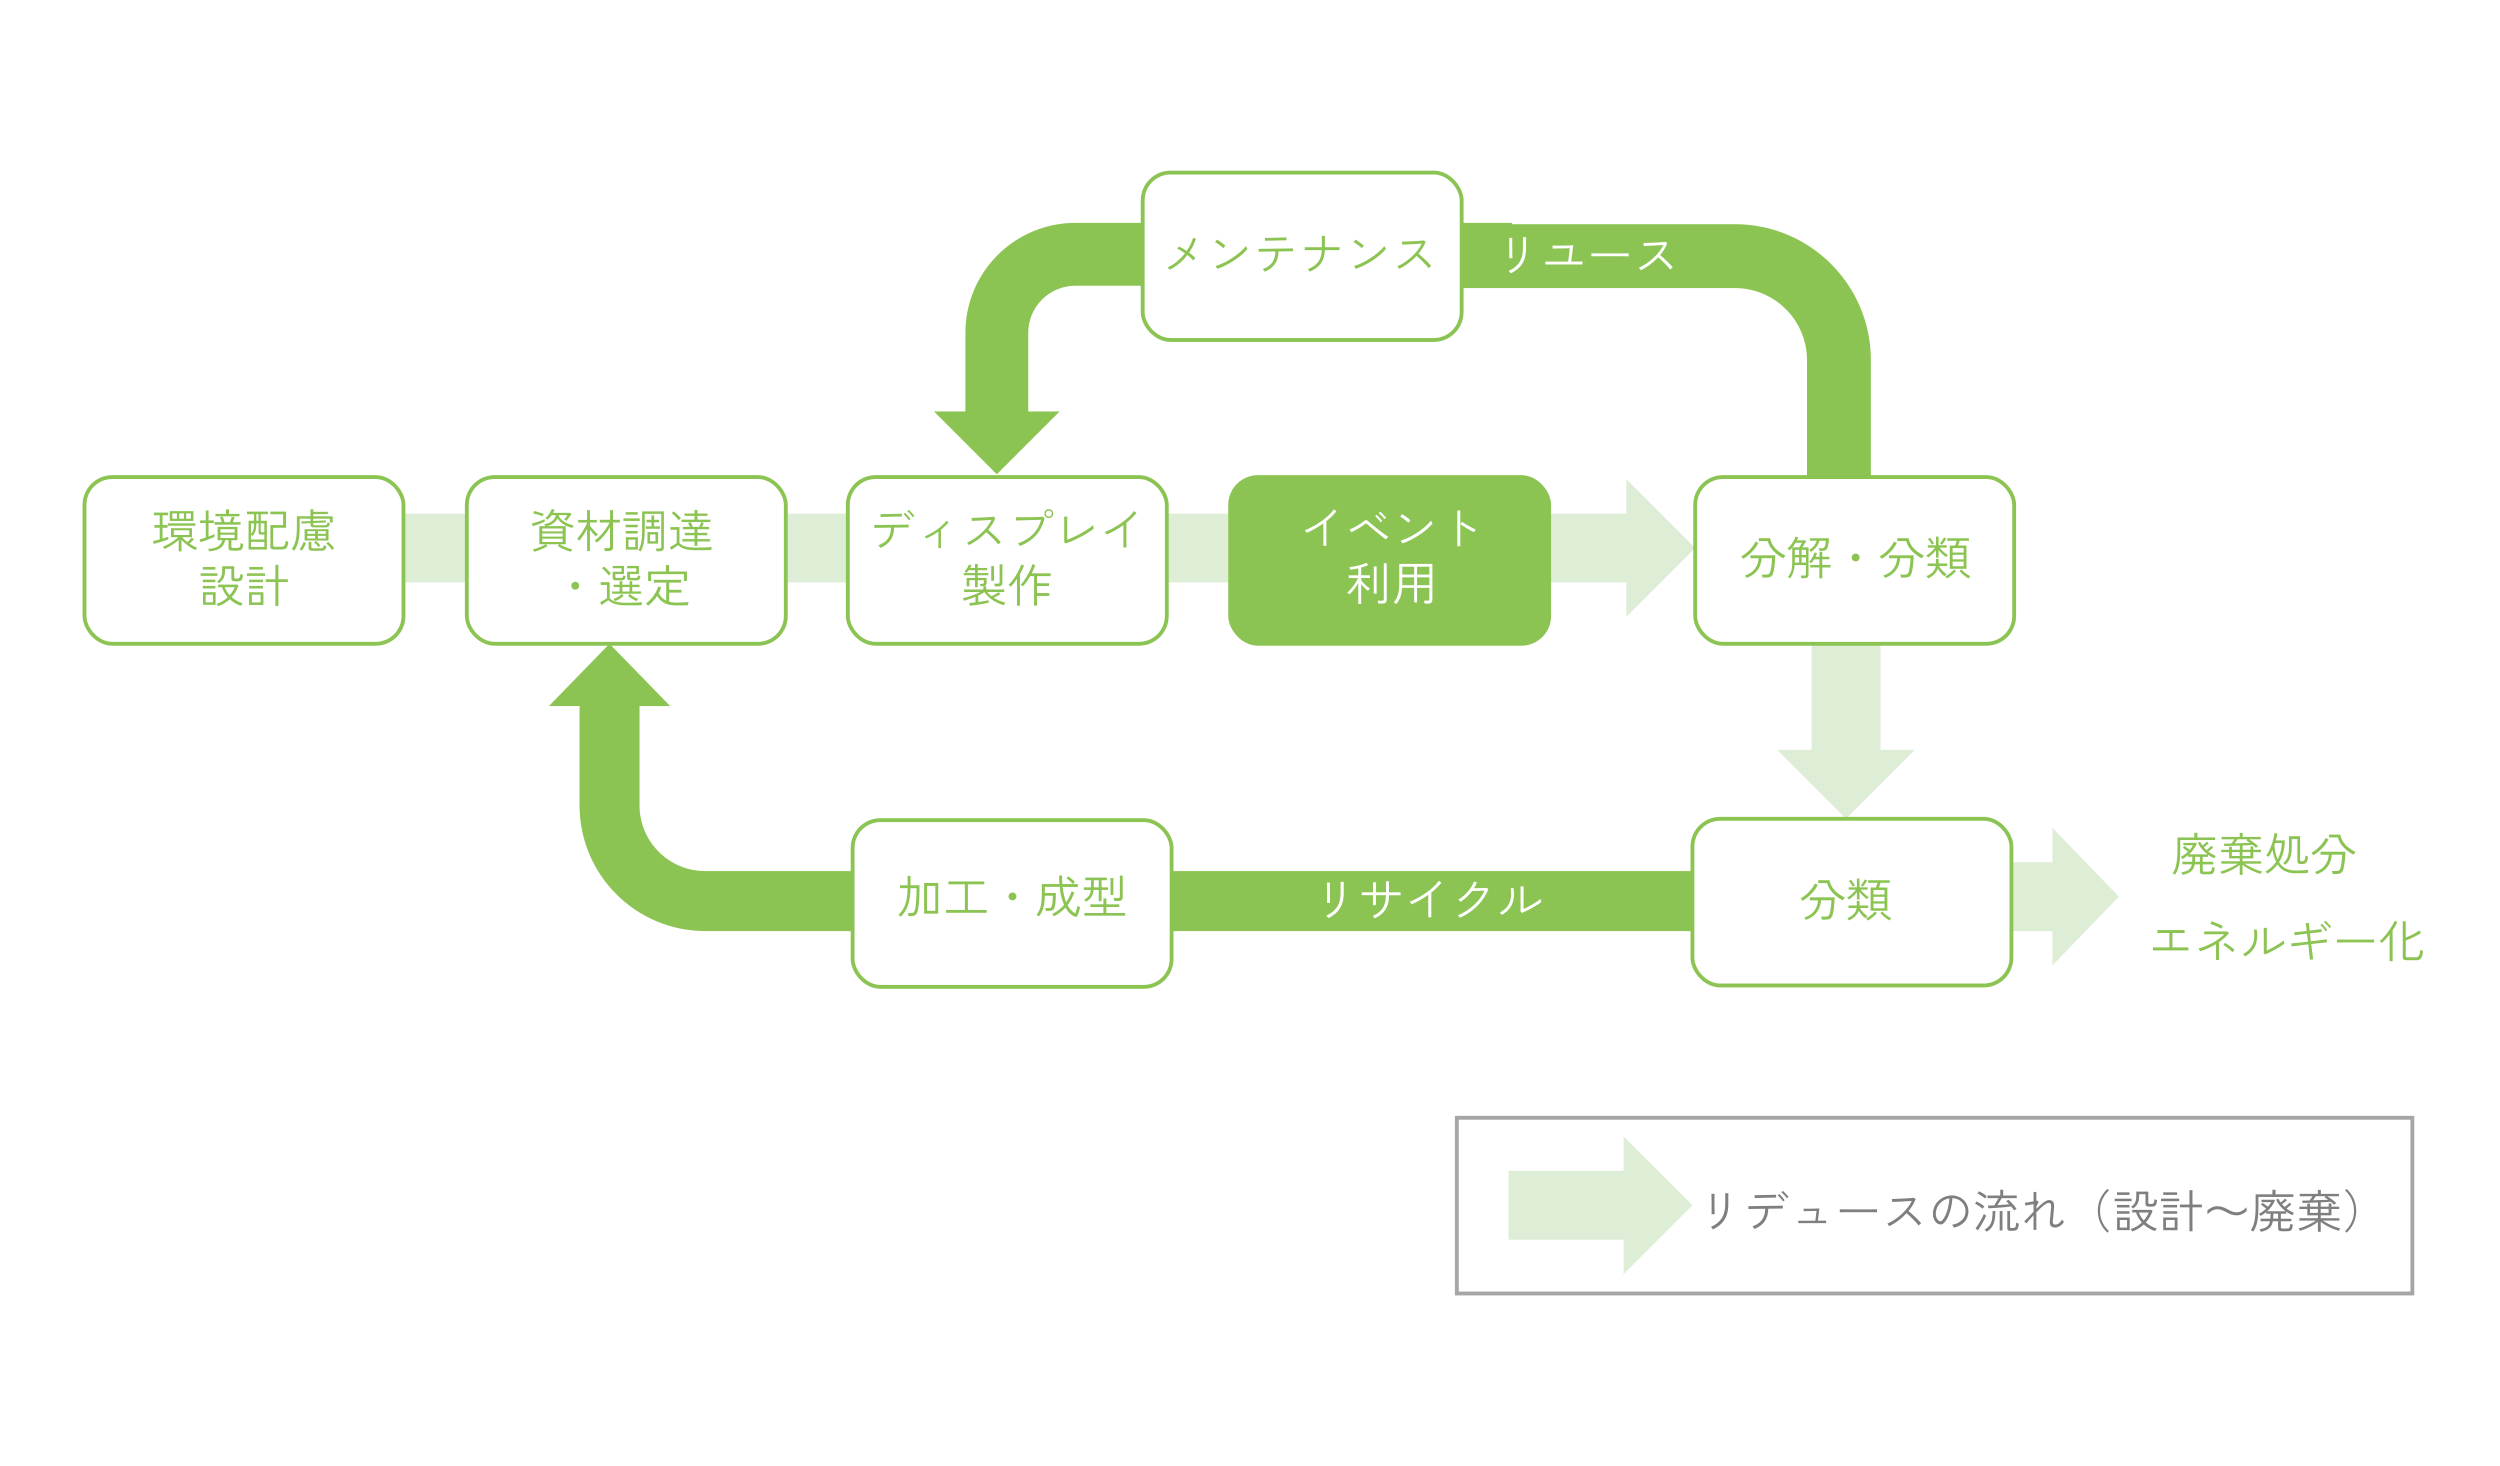 <?xml version="1.0" encoding="UTF-8"?>
<svg id="_レイヤー_2" data-name="レイヤー 2" xmlns="http://www.w3.org/2000/svg" viewBox="0 0 648 380">
  <defs>
    <style>
      .cls-1 {
        stroke: #8cc453;
      }

      .cls-1, .cls-2 {
        fill: none;
        stroke-miterlimit: 10;
      }

      .cls-2 {
        stroke: #a6a6a6;
      }

      .cls-3 {
        fill: #deedd6;
      }

      .cls-3, .cls-4, .cls-5 {
        fill-rule: evenodd;
      }

      .cls-3, .cls-4, .cls-5, .cls-6, .cls-7, .cls-8 {
        stroke-width: 0px;
      }

      .cls-4, .cls-8 {
        fill: #fff;
      }

      .cls-5, .cls-6 {
        fill: #8cc453;
      }

      .cls-7 {
        fill: #7f7f7f;
      }
    </style>
  </defs>
  <g id="_画像" data-name="画像">
    <g>
      <rect class="cls-8" width="648" height="380"/>
      <g>
        <polygon class="cls-3" points="24.75 133.12 421.53 133.12 421.53 124.19 439.39 142.05 421.53 159.91 421.53 150.98 24.75 150.98 24.75 133.12"/>
        <path class="cls-5" d="M391.89,57.77h-113.15c-15.76,0-28.51,12.77-28.51,28.51v20.37h-8.15l16.29,16.29,16.29-16.29h-8.14v-20.37c0-6.74,5.46-12.22,12.22-12.22h113.15v-16.29Z"/>
        <polygon class="cls-3" points="487.43 164.55 487.43 194.37 496.35 194.37 478.5 212.23 460.64 194.37 469.57 194.37 469.57 164.55 487.43 164.55"/>
        <path class="cls-5" d="M484.93,129.91v-36.58c0-19.45-15.77-35.22-35.24-35.22h-78.69v-8.73,34.03-8.74h78.69c10.31,0,18.68,8.36,18.68,18.66v36.58h16.56Z"/>
        <polygon class="cls-3" points="514.75 223.48 531.98 223.48 531.98 214.55 549.21 232.41 531.98 250.26 531.98 241.33 514.75 241.33 514.75 223.48"/>
        <path class="cls-5" d="M460.46,241.33H182.79c-17.99,0-32.57-14.58-32.57-32.57v-25.74h-7.96l15.73-16.15,15.73,16.15h-7.95v25.74c0,9.4,7.62,17.02,17.02,17.02h277.67v15.55Z"/>
        <g>
          <path class="cls-8" d="M344.3,237.98s-.06-.11-.12-.2c-.07-.09-.14-.18-.22-.28-.08-.09-.13-.15-.17-.19,1.24-.54,2.17-1.28,2.78-2.23.61-.94.92-2.15.92-3.62v-1.31c0-.24,0-.47,0-.69s0-.42,0-.59v-.29h.8v2.88c0,1.06-.14,2-.42,2.81s-.72,1.52-1.3,2.12c-.59.6-1.33,1.13-2.24,1.58ZM343.97,234.03s.01-.17,0-.42c0-.26,0-.59,0-.98s0-.81,0-1.25c0-.44,0-.85-.02-1.24s-.01-.72-.02-.97c0-.26,0-.4,0-.42h.78v.43c0,.25,0,.58,0,.97s0,.8.01,1.23,0,.84.01,1.23,0,.72.02.97c0,.26.01.41.01.45h-.79Z"/>
          <path class="cls-8" d="M356.3,238.02s-.07-.1-.13-.19c-.06-.08-.13-.17-.2-.25-.07-.08-.12-.14-.16-.16,1.2-.52,2.06-1.2,2.6-2.06.54-.85.81-1.92.81-3.19v-.13h-2.58v2.58h-.77v-2.58h-1.3c-.43,0-.79,0-1.09,0s-.47,0-.51,0v-.75h.99c.28,0,.58,0,.92,0s.66,0,1,0v-.69c0-.28,0-.55,0-.84s0-.52-.01-.72,0-.32,0-.35h.8s0,.15,0,.35,0,.44,0,.72v1.53h2.58v-.69c0-.3,0-.6,0-.92,0-.32,0-.6-.01-.83s0-.38,0-.42h.79v2.87c.45,0,.89,0,1.32,0s.81,0,1.12,0h.55v.75s-.23,0-.54,0c-.31,0-.69,0-1.12,0h-1.33v.13c0,1.44-.3,2.63-.91,3.57-.61.93-1.53,1.7-2.78,2.29Z"/>
          <path class="cls-8" d="M370.21,237.76v-5.82c-.69.5-1.4.95-2.14,1.37-.74.42-1.46.78-2.16,1.09-.06-.1-.13-.22-.23-.35s-.19-.24-.29-.33c.52-.19,1.07-.43,1.65-.73.58-.3,1.15-.63,1.73-.99.57-.37,1.13-.76,1.66-1.17.53-.41,1.01-.83,1.44-1.26s.79-.85,1.08-1.26l.65.47c-.34.45-.74.89-1.18,1.32-.44.43-.92.85-1.43,1.25v6.4h-.78Z"/>
          <path class="cls-8" d="M378.4,237.89s-.06-.11-.13-.2-.14-.18-.2-.28c-.07-.09-.12-.15-.16-.19,1.01-.41,1.95-.93,2.85-1.58.89-.65,1.69-1.38,2.38-2.2.69-.82,1.24-1.68,1.64-2.58-.22,0-.49.02-.81.03-.32.01-.63.02-.95.03-.32,0-.61.02-.87.02-.26,0-.45.01-.57.01-.4.53-.85,1.04-1.36,1.52s-1.05.91-1.64,1.28c-.02-.03-.07-.09-.15-.17-.08-.08-.16-.16-.24-.23-.08-.08-.15-.12-.2-.15.61-.36,1.19-.79,1.72-1.3s1.01-1.05,1.42-1.65c.41-.59.73-1.18.95-1.77l.73.26c-.1.25-.22.51-.34.75-.12.25-.26.49-.4.73.25,0,.56-.02.91-.02.35,0,.7-.02,1.05-.02s.64-.02.89-.02c.24,0,.38-.02.42-.02l.44.29c-.38,1.06-.94,2.07-1.66,3.01s-1.58,1.8-2.55,2.56c-.97.76-2.03,1.38-3.17,1.88Z"/>
          <path class="cls-8" d="M389.29,237.14s-.07-.1-.14-.18c-.07-.08-.15-.17-.22-.25-.08-.08-.14-.14-.18-.17.86-.46,1.52-1,1.98-1.62s.75-1.32.87-2.1c.12-.78.11-1.64-.04-2.58l.74-.07c.25,1.58.14,2.94-.32,4.08-.46,1.14-1.35,2.11-2.69,2.91ZM394.54,236.64l-.43-.35c0-.12.01-.33.02-.63,0-.3,0-.64,0-1.01v-2c0-.29,0-.62,0-.99,0-.36,0-.72,0-1.06s0-.63-.01-.85h.8c0,.12,0,.3,0,.53s0,.5-.01.78,0,.57,0,.84v3.71c.33-.14.72-.33,1.14-.55.43-.22.86-.46,1.29-.72.43-.25.82-.5,1.17-.74.35-.24.61-.44.79-.62,0,.06.01.15.04.27.03.12.06.24.1.35s.06.18.07.21c-.21.18-.47.37-.79.57-.32.21-.67.42-1.05.64-.38.22-.76.43-1.14.63s-.74.39-1.08.55c-.34.16-.63.29-.88.39Z"/>
        </g>
        <g>
          <path class="cls-8" d="M391.56,70.88s-.06-.11-.12-.2c-.07-.09-.14-.18-.22-.28-.08-.09-.13-.15-.17-.19,1.24-.54,2.17-1.28,2.78-2.23.61-.94.92-2.15.92-3.62v-1.31c0-.24,0-.47,0-.69s0-.42,0-.59v-.29h.8v2.88c0,1.06-.14,2-.42,2.81s-.72,1.52-1.3,2.12c-.59.6-1.33,1.13-2.24,1.58ZM391.23,66.93s.01-.17,0-.42c0-.26,0-.59,0-.98s0-.81,0-1.25c0-.44,0-.85-.02-1.24s-.01-.72-.02-.97c0-.26,0-.4,0-.42h.78v.43c0,.25,0,.58,0,.97s0,.8.01,1.23,0,.84.01,1.23,0,.72.02.97c0,.26.01.41.01.45h-.79Z"/>
          <path class="cls-8" d="M400.56,68.55v-.75s.17,0,.38,0c.21,0,.48,0,.81.01s.67,0,1.04,0h3.68l.43-3.47c-.23,0-.51.02-.84.02-.33,0-.67.02-1.03.02-.36,0-.71.02-1.05.02-.34,0-.65.02-.92.02-.27,0-.47.01-.61.01l-.05-.79c.12,0,.32.01.6.02s.6,0,.96,0,.74,0,1.14-.01c.4,0,.78-.02,1.14-.02.37,0,.69-.02.96-.04.27-.02.47-.03.59-.04l-.53,4.24c.33,0,.66,0,.99,0,.33,0,.63,0,.91,0s.5,0,.69,0c.18,0,.29,0,.31,0v.75s-.15,0-.37,0c-.21,0-.48,0-.8,0s-.66,0-1.03,0c-.37,0-.73,0-1.08,0h-2.98c-.35,0-.72,0-1.09,0s-.73,0-1.06,0-.6,0-.82,0c-.22,0-.34,0-.37,0Z"/>
          <path class="cls-8" d="M412.49,66.45v-.78c.28,0,.67,0,1.18,0s1.08,0,1.72.01c.64,0,1.3,0,1.97,0h1.96c.63,0,1.19,0,1.69,0,.49,0,.87,0,1.12-.02v.78c-.26,0-.64-.01-1.13-.02-.49,0-1.04,0-1.66-.01-.62,0-1.26,0-1.93,0s-1.32,0-1.95,0c-.63,0-1.21,0-1.73.01s-.94,0-1.26.02Z"/>
          <path class="cls-8" d="M425.29,70.07s-.07-.11-.13-.2c-.06-.09-.12-.18-.19-.28-.07-.09-.12-.15-.17-.19.62-.27,1.25-.62,1.88-1.04.63-.42,1.23-.89,1.8-1.41s1.09-1.08,1.55-1.66c.46-.59.84-1.18,1.12-1.79-.34.02-.75.05-1.21.08-.47.03-.95.06-1.44.08-.49.03-.96.05-1.38.07-.43.02-.77.04-1.03.05l-.1-.79c.18,0,.46,0,.84-.02.38-.01.81-.03,1.29-.05.48-.02.95-.04,1.42-.07.47-.02.89-.05,1.27-.08.38-.03.65-.05.83-.08l.51.32c-.19.54-.45,1.07-.77,1.59-.32.53-.68,1.03-1.09,1.52.25.21.54.45.84.72.31.27.61.55.92.85s.59.58.86.86c.26.27.48.52.66.74-.05.03-.11.09-.2.16-.08.08-.17.15-.25.23-.08.08-.15.14-.19.19-.16-.22-.37-.47-.62-.75-.25-.28-.53-.57-.83-.86-.29-.29-.59-.58-.88-.86-.3-.27-.56-.51-.8-.71-.66.71-1.39,1.36-2.17,1.94s-1.57,1.06-2.34,1.42Z"/>
        </g>
        <path class="cls-4" d="M21.9,130.86c0-3.97,3.22-7.2,7.2-7.2h68.27c3.97,0,7.2,3.23,7.2,7.2v28.81c0,3.97-3.23,7.2-7.2,7.2H29.1c-3.98,0-7.2-3.23-7.2-7.2"/>
        <rect class="cls-1" x="21.9" y="123.66" width="82.68" height="43.21" rx="7.2" ry="7.2"/>
        <g>
          <path class="cls-6" d="M39.88,140.98l-.25-.71c.22-.05.49-.11.8-.19.31-.08.63-.16.97-.26v-3.03h-1.38v-.69h1.38v-2.55h-1.51v-.69h3.68v.69h-1.44v2.55h1.3v.69h-1.3v2.82c.29-.09.57-.18.83-.26s.48-.17.68-.25v.72c-.2.08-.46.17-.78.28-.32.1-.66.21-1.02.32-.36.11-.72.21-1.06.31s-.65.18-.9.24ZM46.32,142.91v-2.96c-.36.32-.75.63-1.18.93s-.86.57-1.3.81c-.44.24-.84.45-1.21.62,0-.03-.04-.09-.1-.17-.06-.08-.11-.17-.17-.26-.06-.09-.1-.14-.12-.17.41-.16.85-.37,1.34-.63.49-.26.96-.56,1.43-.88.47-.32.87-.64,1.2-.96h-1.88v-2.34h5.43v2.34h-2.55c.21.22.42.44.65.66.23.22.46.42.71.61.18-.16.38-.35.6-.57s.4-.42.55-.6l.56.47c-.14.14-.33.32-.54.52-.22.2-.43.39-.64.57.33.22.66.43.99.61s.67.34,1,.48c-.03.02-.08.08-.14.16-.06.08-.12.17-.18.25-.06.08-.1.14-.12.17-.38-.17-.78-.38-1.2-.65-.43-.27-.85-.57-1.26-.9-.42-.33-.79-.7-1.14-1.09v2.99h-.74ZM43.51,136.27v-.63h7.13v.63h-7.13ZM44,135.02v-2.54h6.14v2.54h-6.14ZM44.67,134.46h1.18v-1.38h-1.18v1.38ZM45.06,138.67h4v-1.22h-4v1.22ZM46.46,134.46h1.22v-1.38h-1.22v1.38ZM48.25,134.46h1.22v-1.38h-1.22v1.38Z"/>
          <path class="cls-6" d="M51.98,140.53l-.23-.74c.43-.09.96-.24,1.58-.46v-3.77h-1.46v-.68h1.46v-2.57h.73v2.57h1.36v.68h-1.36v3.51c.3-.11.59-.22.87-.33s.5-.22.69-.32v.73c-.22.1-.48.22-.8.35-.31.13-.65.26-.99.39-.35.13-.68.25-1.01.37s-.61.2-.84.28ZM54.18,142.93s-.03-.11-.05-.2-.06-.18-.09-.28c-.03-.09-.06-.15-.08-.19,1.12-.04,1.97-.25,2.54-.62s.95-.91,1.14-1.62h-1.24v-3.43h5.14v3.43h-1.57v1.66c0,.12.03.21.09.26.06.05.18.08.36.08h1.06c.22,0,.38-.02.5-.07s.21-.15.26-.33c.06-.18.1-.47.13-.87.09.05.2.1.34.14.14.05.25.09.34.12-.05.52-.13.9-.25,1.15s-.28.41-.48.47-.45.1-.75.1h-1.36c-.35,0-.6-.06-.75-.17-.15-.11-.23-.31-.23-.59v-1.96h-.86c-.2.93-.63,1.62-1.3,2.08-.67.46-1.63.73-2.9.82ZM55.58,136v-.66h1.89c-.06-.2-.13-.42-.21-.66-.08-.24-.17-.45-.25-.63l.75-.11c.06.17.14.39.23.67.09.28.16.52.22.73h1.38c.09-.21.18-.44.27-.71s.16-.48.2-.65l.78.06c-.05.18-.12.39-.22.63s-.19.47-.28.67h2.03v.66h-6.8ZM55.84,133.84v-.65h2.73v-1.15h.78v1.15h2.73v.65h-6.23ZM57.14,138.05h3.67v-.89h-3.67v.89ZM57.14,139.47h3.67v-.87h-3.67v.87Z"/>
          <path class="cls-6" d="M64.43,142.43v-7.45h1.41v-1.7h-1.83v-.67h5.44v.67h-1.85v1.7h1.57v7.45h-4.74ZM65.06,139.83h3.46v-1.26h-.73c-.29,0-.49-.03-.6-.1-.12-.07-.17-.19-.17-.37v-2.45h-.57c0,.6-.04,1.09-.11,1.47s-.18.7-.32.97c-.14.27-.33.54-.56.83-.04-.04-.1-.09-.17-.14s-.15-.1-.22-.14v1.18ZM65.06,138.43c.2-.23.35-.47.47-.71.11-.24.19-.53.24-.86.05-.33.07-.73.07-1.2h-.78v2.78ZM65.06,141.76h3.46v-1.3h-3.46v1.3ZM66.44,134.97h.57v-1.7h-.57v1.7ZM67.95,137.95h.56v-2.3h-.92v2.02c0,.11.02.19.07.22.05.04.14.05.29.05ZM71.08,142.42c-.38,0-.64-.06-.78-.18-.15-.12-.22-.3-.22-.55v-5.6h3.3v-2.8h-3.31v-.69h4.07v4.2h-3.34v4.57c0,.12.03.21.1.26.06.05.19.08.37.08h1.7c.23,0,.42-.04.56-.12.14-.08.26-.23.34-.46.08-.22.14-.55.17-.98.09.05.2.1.34.15s.26.09.36.12c-.06.56-.15.98-.29,1.27s-.31.48-.53.58-.48.15-.79.15h-2.06Z"/>
          <path class="cls-6" d="M76.29,142.68s-.1-.06-.19-.11-.19-.1-.28-.15-.16-.08-.2-.08c.3-.42.55-.88.75-1.39.2-.51.34-1.11.44-1.79.1-.69.14-1.49.14-2.42v-2.92h3.53v-1.84h.73v.67h3.78v.59h-3.78v.59h5.02v1.6h-.72v-1h-4.33v.6l3.27-.14.02.54-3.29.14v.25c0,.12.03.2.1.25.06.05.18.07.36.07h2.24c.26,0,.46-.01.59-.04.13-.03.22-.1.28-.2.06-.11.1-.29.13-.53.1.06.2.1.32.14s.23.07.32.1c-.04.32-.12.56-.23.72s-.27.26-.48.31-.48.07-.81.07h-2.55c-.37,0-.62-.05-.76-.16-.14-.1-.21-.29-.21-.57v-.38l-2.34.11-.02-.55,2.37-.1v-.62h-2.82v2.32c0,.96-.05,1.79-.14,2.51-.09.71-.24,1.35-.44,1.9-.2.55-.46,1.07-.79,1.54ZM78.23,142.73s-.08-.06-.17-.12c-.09-.06-.18-.11-.26-.17-.09-.06-.15-.09-.18-.1.23-.24.44-.53.63-.88.19-.35.33-.68.42-.99l.65.23c-.1.34-.26.7-.45,1.06-.2.36-.41.68-.63.96ZM78.96,140.11v-2.94h6.19v2.94h-6.19ZM79.67,138.36h2.02v-.67h-2.02v.67ZM79.67,139.58h2.02v-.69h-2.02v.69ZM80.98,142.76c-.37,0-.62-.06-.77-.18-.14-.12-.22-.32-.22-.61v-1.5h.71v1.28c0,.12.03.21.1.28.06.06.18.1.36.1h1.85c.2,0,.36-.01.48-.04.12-.02.22-.09.29-.21.07-.12.12-.31.14-.59.1.06.22.1.34.14.12.04.23.08.33.12-.03.34-.11.6-.23.78-.12.17-.29.29-.51.35s-.48.08-.79.08h-2.09ZM82.54,141.78c-.13-.18-.3-.39-.52-.63-.22-.24-.42-.42-.6-.57l.48-.36c.19.15.4.34.62.57s.39.43.52.6c-.02,0-.07.04-.14.1s-.14.12-.21.17-.11.09-.14.11ZM82.41,138.36h2.03v-.67h-2.03v.67ZM82.41,139.58h2.03v-.69h-2.03v.69ZM86.07,142.54c-.12-.18-.27-.37-.44-.58-.18-.21-.36-.42-.54-.61s-.36-.36-.53-.48l.5-.42c.17.14.35.3.55.5.2.2.39.4.57.6s.33.38.44.54c-.03.02-.09.06-.16.12s-.15.13-.23.19c-.08.06-.13.11-.16.14Z"/>
        </g>
        <g>
          <path class="cls-6" d="M52,149.27v-.66h4.35v.66h-4.35ZM52.57,150.9v-.65h3.25v.65h-3.25ZM52.57,152.53v-.65h3.25v.65h-3.25ZM52.58,147.64v-.67h3.24v.67h-3.24ZM52.62,156.77v-3.27h3.27v3.27h-3.27ZM53.31,156.12h1.88v-1.96h-1.88v1.96ZM56.52,157.12s-.04-.1-.09-.19c-.05-.09-.11-.17-.16-.26-.06-.08-.1-.14-.13-.16.56-.17,1.08-.4,1.57-.7.49-.3.93-.64,1.32-1.01-.34-.39-.64-.8-.89-1.24-.25-.43-.45-.88-.61-1.35h-.99v-.68h4.98l.29.29c-.19.55-.44,1.07-.73,1.57-.3.5-.63.96-1.02,1.39.41.37.86.69,1.35.96.48.28.98.48,1.49.62-.02.03-.07.09-.14.19-.07.09-.13.18-.19.28-.06.09-.09.16-.11.2-.57-.19-1.1-.43-1.59-.72-.49-.29-.93-.61-1.33-.98-.42.39-.89.74-1.39,1.05-.51.31-1.05.56-1.63.75ZM56.81,151.17s-.09-.08-.16-.14c-.08-.06-.15-.13-.23-.19-.08-.06-.14-.1-.19-.12.46-.29.81-.64,1.03-1.07s.33-.98.33-1.69v-1.18h3.12v2.88c0,.11.03.19.08.24.06.05.17.07.33.07h.47c.14,0,.26-.03.36-.08.1-.06.17-.17.23-.35.06-.18.1-.44.13-.79.08.04.19.08.32.13s.25.08.35.11c-.03.48-.1.84-.21,1.08-.11.24-.25.41-.44.49-.18.08-.42.12-.69.12h-.66c-.38,0-.65-.05-.79-.16s-.22-.29-.22-.56v-2.51h-1.65v.54c0,.73-.12,1.33-.35,1.81-.22.48-.61.93-1.17,1.36ZM59.53,154.27c.29-.33.54-.67.76-1.02s.4-.7.53-1.04h-2.56c.13.37.3.72.52,1.07.22.35.47.68.75.99Z"/>
          <path class="cls-6" d="M64,149.27v-.66h4.71v.66h-4.71ZM64.57,156.8v-3.29h3.7v3.29h-3.7ZM64.58,147.64v-.67h3.59v.67h-3.59ZM64.58,150.9v-.65h3.59v.65h-3.59ZM64.58,152.53v-.65h3.59v.65h-3.59ZM65.28,156.14h2.27v-1.99h-2.27v1.99ZM71.38,157.07v-6.21h-2.48v-.72h2.48v-3.73h.78v3.73h2.44v.72h-2.44v6.21h-.78Z"/>
        </g>
        <rect class="cls-8" x="221" y="212.58" width="82.68" height="43.21" rx="7.2" ry="7.2"/>
        <rect class="cls-1" x="221" y="212.58" width="82.68" height="43.21" rx="7.2" ry="7.2"/>
        <rect class="cls-8" x="438.68" y="212.23" width="82.68" height="43.21" rx="7.2" ry="7.2"/>
        <rect class="cls-1" x="438.68" y="212.23" width="82.68" height="43.21" rx="7.2" ry="7.2"/>
        <rect class="cls-6" x="318.86" y="123.66" width="82.68" height="43.21" rx="7.2" ry="7.2"/>
        <rect class="cls-1" x="318.86" y="123.66" width="82.68" height="43.21" rx="7.2" ry="7.2"/>
        <g>
          <path class="cls-6" d="M563.81,226.7s-.1-.06-.19-.11-.19-.1-.28-.14-.15-.08-.19-.08c.45-.62.77-1.43.96-2.43s.29-2.17.29-3.51v-3.36h4.36v-1.2h.8v1.2h4.62v.66h-9.06v2.68c0,.92-.04,1.75-.11,2.5-.07.75-.2,1.44-.39,2.06s-.46,1.2-.82,1.75ZM565.74,226.77s-.04-.11-.08-.2-.09-.19-.14-.28c-.04-.09-.08-.15-.1-.17.57-.1,1.04-.24,1.41-.39.37-.16.65-.38.86-.65.21-.27.36-.62.44-1.04h-2.45v-.67h2.54c.02-.29.04-.61.04-.96v-.32h-1.12v-.44c-.22.2-.46.38-.71.55-.25.17-.5.32-.75.47-.02-.03-.05-.09-.11-.17-.06-.08-.12-.16-.18-.24-.06-.08-.11-.13-.14-.14.36-.19.7-.4,1.01-.63s.6-.47.87-.73c-.21-.17-.43-.34-.68-.53s-.47-.34-.67-.47l.41-.49c.16.1.38.25.65.45.28.2.52.38.75.56.17-.19.32-.39.46-.59.14-.2.26-.41.37-.6h-2.49v-.62h3.3l.18.24c-.22.49-.51.96-.85,1.44s-.73.91-1.17,1.3h4.79c-.52-.39-1-.84-1.44-1.35-.44-.51-.79-1.06-1.05-1.66l.6-.25c.09.17.18.33.28.5.1.16.2.33.31.48.19-.14.4-.31.62-.5.22-.19.4-.35.54-.5l.48.42c-.15.14-.35.31-.6.51-.25.2-.47.38-.68.53.21.25.43.49.68.72.2-.15.42-.33.66-.55.24-.21.44-.4.59-.56l.49.42c-.15.15-.35.33-.59.54-.24.21-.47.39-.68.55.29.21.59.42.92.6s.68.36,1.05.52c-.03.02-.08.08-.14.16s-.12.17-.17.25c-.05.08-.09.15-.1.19-.54-.22-1.08-.53-1.63-.91v.54h-1.38v1.28h2.72v.67h-2.72v1.53c0,.13.03.22.1.27.06.05.19.08.37.08h1.02c.23,0,.41-.02.53-.06.12-.04.21-.15.27-.32.06-.18.11-.47.14-.87.09.05.2.1.33.15.14.05.25.09.35.12-.05.52-.13.9-.25,1.14-.12.24-.28.39-.48.45-.2.06-.46.09-.77.09h-1.32c-.37,0-.63-.06-.78-.17-.15-.11-.23-.31-.23-.6v-1.81h-1.35c-.1.52-.26.95-.5,1.3-.24.35-.57.64-.99.87-.43.23-.97.42-1.63.57ZM568.94,223.36h1.27v-1.28h-1.23v.32c0,.33-.01.65-.04.96Z"/>
          <path class="cls-6" d="M580.54,226.76v-2.57c-.38.31-.83.62-1.35.92-.51.3-1.06.57-1.63.81s-1.14.43-1.7.59c0-.03-.04-.09-.08-.18s-.1-.18-.14-.27c-.05-.09-.08-.15-.11-.17.5-.12,1.03-.29,1.58-.51.55-.22,1.09-.47,1.6-.74.51-.27.95-.52,1.32-.77h-4.29v-.63h4.81v-.74h-2.76v-1.63h-2.05v-.61h2.05v-.79h.72v.79h2.05v-1.09c-.75.03-1.48.06-2.2.08-.71.02-1.32.04-1.81.05l-.08-.61c.18,0,.44,0,.77-.01.33,0,.7-.02,1.12-.02.13-.16.26-.34.4-.53s.26-.38.38-.57h-3.3v-.62h4.69v-1.04h.78v1.04h4.69v.62h-3.04c.25.14.51.32.8.52s.57.41.84.62c.27.21.5.4.69.59-.03.02-.08.06-.16.13-.07.07-.14.14-.21.21-.07.07-.11.12-.14.15-.11-.11-.25-.23-.4-.37s-.32-.28-.5-.42c-.34.03-.74.06-1.19.08-.45.02-.92.05-1.42.07v1.12h2.06v-.85h.72v.85h2.01v.61h-2.01v1.63h-2.78v.74h4.83v.63h-4.29c.37.25.81.5,1.32.77.51.27,1.04.51,1.6.74.55.22,1.08.39,1.59.51-.02.02-.06.08-.11.17-.05.09-.09.18-.14.27-.04.09-.07.15-.09.18-.56-.15-1.13-.35-1.71-.59-.58-.24-1.13-.52-1.65-.82-.51-.3-.96-.61-1.35-.92v2.6h-.72ZM578.49,221.88h2.05v-1.03h-2.05v1.03ZM579.23,218.61c.46-.02.93-.03,1.41-.05.48-.02.94-.04,1.38-.05.44-.02.83-.03,1.17-.05-.18-.13-.35-.25-.51-.35-.16-.11-.31-.2-.45-.28l.32-.29h-2.56c-.11.18-.23.36-.37.55s-.27.37-.4.53ZM581.25,221.88h2.06v-1.03h-2.06v1.03Z"/>
          <path class="cls-6" d="M587.73,226.46s-.06-.09-.13-.17c-.07-.08-.14-.16-.21-.24-.07-.08-.13-.13-.17-.16,1.11-.62,2.02-1.46,2.74-2.5-.42-.85-.73-1.87-.93-3.09-.15.33-.31.64-.47.95-.16.3-.33.58-.51.84-.03-.02-.09-.06-.19-.11s-.18-.1-.27-.16-.15-.08-.19-.09c.27-.33.53-.75.77-1.24s.45-1.02.64-1.57.35-1.09.47-1.62c.13-.53.22-.99.28-1.38l.75.14c-.06.29-.12.58-.18.87-.06.3-.14.59-.23.9h2.33c-.02,1.2-.16,2.26-.42,3.19-.26.93-.62,1.75-1.07,2.47.49.8,1.1,1.35,1.82,1.67s1.51.47,2.37.47c.46,0,.84,0,1.17-.01.32,0,.61-.02.86-.03.25-.01.48-.03.7-.05.22-.02.45-.04.7-.07-.02.03-.04.11-.07.23-.03.12-.06.24-.09.36-.03.12-.05.2-.05.24-.35.02-.79.03-1.3.04s-1.17.01-1.95.01c-.97,0-1.84-.18-2.61-.54-.77-.36-1.41-.94-1.94-1.74-.36.49-.76.92-1.2,1.31-.44.39-.92.74-1.42,1.07ZM590.36,222.74c.66-1.2,1.03-2.61,1.1-4.21h-1.76c-.03.09-.06.17-.09.26s-.06.18-.09.26c.06.77.17,1.45.31,2.06s.32,1.15.53,1.62ZM592.32,224.16s-.07-.07-.14-.13c-.07-.06-.15-.13-.22-.2-.08-.07-.13-.11-.16-.12.38-.32.67-.66.89-1.02.22-.36.38-.8.47-1.32.1-.51.14-1.15.14-1.92v-2.7h2.89v6.11c0,.14.03.23.08.29s.17.08.35.08c.22,0,.4-.03.52-.09.12-.06.22-.19.28-.4.06-.21.11-.53.14-.98.08.05.19.1.32.14s.25.09.36.12c-.04.52-.12.92-.23,1.2-.12.28-.27.47-.47.58-.2.11-.46.16-.77.16h-.32c-.37,0-.62-.06-.76-.18-.14-.12-.21-.31-.21-.57v-5.73h-1.46v1.99c0,.81-.05,1.49-.16,2.05-.11.56-.29,1.05-.53,1.47-.25.42-.58.81-1,1.18Z"/>
          <path class="cls-6" d="M599.63,221.69s-.07-.1-.14-.19c-.07-.08-.15-.17-.22-.26-.08-.09-.13-.15-.17-.18.48-.25.96-.58,1.44-.99.48-.41.92-.86,1.32-1.36.4-.5.71-.99.95-1.5l.74.33c-.26.57-.6,1.12-1.02,1.63-.42.51-.87.97-1.36,1.39-.49.42-1,.79-1.52,1.11ZM600.47,226.64s-.04-.1-.09-.19-.11-.18-.17-.26c-.06-.09-.11-.15-.15-.18,1.15-.38,2.02-.96,2.6-1.75s.91-1.7.97-2.72h-2.13v-.77h6.42c0,.35-.01.73-.04,1.15-.02.42-.06.83-.1,1.24s-.1.81-.16,1.18c-.06.37-.14.69-.21.96-.14.49-.36.82-.64.99-.28.17-.67.26-1.17.26h-.98c0-.11-.03-.25-.07-.41-.04-.16-.07-.29-.11-.37h1.09c.34,0,.59-.05.74-.16s.28-.31.37-.61c.06-.22.12-.47.18-.77.06-.3.1-.61.14-.95.04-.33.07-.65.09-.96.02-.31.03-.58.03-.8h-2.68c-.04.73-.21,1.43-.5,2.1s-.72,1.26-1.29,1.78-1.29.93-2.17,1.23ZM610,221.55c-.6-.33-1.17-.72-1.72-1.15s-1.03-.93-1.43-1.48c-.4-.55-.69-1.17-.87-1.85h-2.31v-.74h2.93c.14.72.4,1.36.79,1.93s.86,1.07,1.42,1.49c.55.42,1.14.79,1.76,1.09-.03.03-.09.1-.17.2-.08.1-.17.2-.25.3-.08.1-.13.17-.16.22Z"/>
        </g>
        <g>
          <path class="cls-6" d="M558.05,246.35v-.78c.06,0,.3,0,.71,0s.92,0,1.54,0h2.01v-3.73c-.51,0-.99,0-1.45,0-.45,0-.83,0-1.13,0s-.47,0-.52.01v-.78c.06,0,.25,0,.59,0s.76,0,1.27,0h3.3c.52,0,.95,0,1.29,0s.54,0,.59,0v.78s-.21-.01-.5-.01-.67,0-1.14,0c-.46,0-.97,0-1.51,0v3.73h1.51c.48,0,.91,0,1.29,0s.69,0,.93,0h.41v.78s-.2,0-.46,0c-.25,0-.59,0-1.01-.01s-.89,0-1.42,0h-3.28c-.53,0-1.02,0-1.46,0s-.8,0-1.08.01-.44,0-.48,0Z"/>
          <path class="cls-6" d="M574.39,248.83v-4.1c-.67.4-1.36.75-2.06,1.06-.7.31-1.39.57-2.07.79-.02-.04-.05-.11-.1-.21-.05-.1-.11-.2-.17-.3s-.11-.17-.15-.21c.82-.22,1.64-.52,2.46-.89.82-.37,1.59-.79,2.32-1.27.73-.48,1.37-1,1.91-1.55-.32,0-.7,0-1.13,0s-.88,0-1.34.01-.89,0-1.29.01c-.4,0-.74,0-1,.01-.26,0-.41,0-.44,0v-.75s.17,0,.39,0,.51,0,.86,0,.72,0,1.13,0c.41,0,.81,0,1.22,0,.41,0,.78,0,1.12,0s.63,0,.86,0,.36,0,.4,0l.44.44c-.36.44-.76.85-1.19,1.24-.44.39-.9.75-1.39,1.09v4.61h-.78ZM575.77,240.71c-.11-.07-.29-.17-.54-.29-.25-.12-.52-.24-.81-.37-.3-.13-.58-.24-.85-.34-.27-.1-.49-.17-.65-.22l.35-.71c.14.04.34.11.6.22.26.1.55.22.85.35.3.13.58.25.84.37.26.12.45.21.58.29l-.36.71ZM578.68,246.83c-.18-.2-.42-.42-.71-.66s-.58-.48-.88-.7c-.3-.22-.57-.39-.81-.51l.45-.59c.26.15.56.34.88.57s.63.46.92.68c.29.23.51.42.66.58l-.53.63Z"/>
          <path class="cls-6" d="M581.93,247.9s-.07-.1-.14-.18c-.07-.08-.15-.17-.22-.25-.08-.08-.14-.14-.18-.17.86-.46,1.52-1,1.98-1.62s.75-1.32.87-2.1c.12-.78.11-1.64-.04-2.58l.74-.07c.25,1.58.14,2.94-.32,4.08-.46,1.14-1.35,2.11-2.69,2.91ZM587.18,247.4l-.43-.35c0-.12.01-.33.02-.63,0-.3,0-.64,0-1.01v-2c0-.29,0-.62,0-.99,0-.36,0-.72,0-1.06s0-.63-.01-.85h.8c0,.12,0,.3,0,.53s0,.5-.01.78,0,.57,0,.84v3.71c.33-.14.72-.33,1.14-.55.43-.22.86-.46,1.29-.72.43-.25.82-.5,1.17-.74.35-.24.61-.44.79-.62,0,.06.01.15.04.27.03.12.06.24.1.35s.06.18.07.21c-.21.18-.47.37-.79.57-.32.21-.67.42-1.05.64-.38.22-.76.43-1.14.63s-.74.39-1.08.55c-.34.16-.63.29-.88.39Z"/>
          <path class="cls-6" d="M598.73,248.74c0-.13-.03-.33-.05-.61-.03-.28-.06-.6-.11-.97s-.09-.76-.13-1.17c-.04-.41-.09-.82-.14-1.21-.54.06-1.08.13-1.62.2-.55.07-1.06.13-1.53.19-.47.06-.86.11-1.17.16l-.1-.8c.27-.02.64-.06,1.09-.1.46-.04.97-.1,1.53-.16.56-.06,1.13-.13,1.72-.19l-.24-2.07c-.63.07-1.23.14-1.8.21-.57.07-1.04.14-1.42.2l-.08-.8c.22,0,.51-.03.85-.06.34-.03.72-.07,1.13-.12.41-.05.82-.1,1.24-.14-.05-.42-.1-.81-.14-1.18s-.09-.65-.12-.83l.83-.08c.02.21.04.49.07.85.03.36.07.75.12,1.16.62-.07,1.2-.14,1.74-.22.54-.07.97-.13,1.29-.19l.08.79c-.33.02-.76.06-1.3.12-.54.06-1.12.13-1.74.2l.24,2.06c.56-.06,1.1-.13,1.63-.19s1-.13,1.44-.19.77-.11,1.02-.15l.1.8c-.23.02-.57.05-1,.1s-.93.1-1.47.16c-.54.06-1.08.12-1.62.19.05.39.1.79.15,1.19.05.4.1.79.14,1.16.04.37.08.7.12.98s.06.49.08.62l-.81.1ZM602.81,241.39c-.1-.17-.24-.36-.4-.56-.16-.21-.33-.41-.51-.6s-.34-.35-.48-.47l.43-.31c.13.11.29.27.47.47.19.2.37.41.54.62.18.21.31.38.4.53l-.44.32ZM603.78,240.56c-.1-.17-.24-.35-.41-.55-.17-.2-.34-.39-.53-.58s-.35-.34-.5-.45l.42-.33c.14.11.3.27.49.46s.38.4.56.6c.18.21.32.38.41.51l-.44.33Z"/>
          <path class="cls-6" d="M605.73,244.31v-.78c.28,0,.67,0,1.18,0s1.08,0,1.72.01c.64,0,1.3,0,1.97,0h1.96c.63,0,1.19,0,1.69,0,.49,0,.87,0,1.12-.02v.78c-.26,0-.64-.01-1.13-.02-.49,0-1.04,0-1.66-.01-.62,0-1.26,0-1.93,0s-1.32,0-1.95,0c-.63,0-1.21,0-1.73.01s-.94,0-1.26.02Z"/>
          <path class="cls-6" d="M619.38,249.15v-6.92c-.33.43-.68.83-1.02,1.21-.35.38-.68.71-1.01.99-.02-.03-.07-.08-.14-.16-.07-.07-.14-.14-.21-.21-.07-.07-.13-.11-.17-.14.25-.2.54-.46.84-.79.31-.33.61-.69.92-1.08s.6-.8.88-1.21c.28-.41.52-.8.73-1.17.21-.37.36-.7.47-.98l.71.29c-.14.34-.32.7-.53,1.07-.21.37-.44.74-.69,1.12v7.97h-.77ZM623.83,248.89c-.39,0-.66-.06-.81-.19-.15-.12-.22-.33-.22-.63v-9.28h.77v4.22c.28-.11.58-.24.92-.39.33-.15.66-.31.99-.47.33-.17.63-.34.9-.51.27-.17.5-.33.66-.48l.5.65c-.2.15-.46.32-.78.5-.32.18-.67.37-1.05.55s-.75.36-1.12.52c-.38.16-.71.3-1.02.41v3.97c0,.13.03.22.1.28.06.06.19.09.37.09h2.11c.27,0,.48-.06.63-.17s.27-.3.35-.58c.08-.28.14-.66.19-1.15.1.06.23.11.37.16s.26.09.36.13c-.06.62-.15,1.1-.29,1.45-.14.34-.32.58-.56.72s-.53.2-.89.2h-2.48Z"/>
        </g>
        <rect class="cls-8" x="219.75" y="123.66" width="82.68" height="43.21" rx="7.2" ry="7.2"/>
        <rect class="cls-1" x="219.75" y="123.66" width="82.68" height="43.21" rx="7.2" ry="7.2"/>
        <g>
          <path class="cls-6" d="M228.18,142.01s-.06-.11-.13-.2-.14-.19-.21-.28c-.07-.09-.13-.15-.17-.19,1.13-.42,1.96-1,2.47-1.73.51-.73.79-1.68.82-2.84-.53,0-1.04.02-1.54.02s-.95.01-1.36.02c-.41,0-.74.01-.99.02-.25,0-.4.01-.44.01l-.04-.75h.44c.26,0,.6,0,1.02-.01.42,0,.89-.01,1.4-.02.51,0,1.05-.01,1.6-.02s1.08-.02,1.6-.02c.51,0,.98-.02,1.41-.02s.76-.02,1.02-.02.4-.01.44-.01v.75s-.23,0-.59,0c-.36,0-.82.01-1.38.02-.56,0-1.16.02-1.79.02-.03,1.32-.34,2.4-.92,3.24-.58.84-1.46,1.51-2.65,2.02ZM228.26,134.01l-.04-.75s.19,0,.46,0c.28,0,.62,0,1.03-.02s.84-.02,1.3-.03c.45-.01.89-.02,1.29-.03s.75-.02,1.02-.02c.27,0,.42-.01.45-.01l.02.74s-.2,0-.47,0-.61,0-1.02.02c-.41,0-.84.02-1.29.03s-.88.02-1.29.03c-.41,0-.75.02-1.02.02-.27,0-.43.02-.47.02ZM235.59,134.89c-.1-.17-.23-.35-.4-.56-.17-.21-.34-.41-.52-.6-.18-.19-.34-.35-.48-.47l.43-.32c.13.11.29.27.47.47.19.2.37.41.54.62.18.21.31.38.39.52l-.44.33ZM236.57,134.05c-.1-.17-.24-.35-.41-.55-.17-.2-.35-.39-.53-.58s-.35-.34-.5-.45l.42-.32c.14.1.3.26.49.46s.38.4.56.6c.18.2.32.37.41.51l-.43.33Z"/>
          <path class="cls-6" d="M243.24,142.08v-4.29c-.51.37-1.04.7-1.58,1s-1.07.57-1.59.8c-.05-.1-.11-.2-.18-.31-.07-.11-.15-.2-.23-.26.49-.18,1.01-.42,1.56-.72.54-.29,1.08-.63,1.6-1,.53-.37,1.01-.76,1.44-1.16.43-.4.79-.79,1.06-1.18l.54.41c-.26.33-.56.66-.9.99s-.69.63-1.06.93v4.8h-.66Z"/>
          <path class="cls-6" d="M251.14,141.32s-.07-.11-.13-.2c-.06-.09-.12-.18-.19-.28-.07-.09-.13-.15-.17-.19.62-.27,1.25-.62,1.88-1.04.63-.42,1.23-.89,1.8-1.41s1.09-1.08,1.55-1.66c.46-.59.84-1.18,1.12-1.79-.34.02-.75.05-1.21.08-.47.03-.95.06-1.44.08-.49.03-.96.05-1.38.07-.43.02-.77.04-1.04.05l-.1-.79c.18,0,.46,0,.84-.02.38-.01.81-.03,1.29-.05.48-.02.95-.04,1.42-.07.47-.02.89-.05,1.27-.08.37-.03.65-.05.83-.08l.51.32c-.19.54-.45,1.07-.77,1.59-.32.53-.68,1.03-1.09,1.52.26.21.54.45.84.72s.61.55.92.85.59.58.86.86c.26.27.48.52.66.74-.05.03-.11.09-.2.16-.08.08-.17.15-.25.23-.08.08-.15.14-.19.19-.16-.22-.37-.47-.62-.75-.26-.28-.53-.57-.83-.86-.29-.29-.59-.58-.89-.86-.3-.27-.56-.51-.8-.71-.66.71-1.39,1.36-2.17,1.94s-1.57,1.06-2.34,1.42Z"/>
          <path class="cls-6" d="M264.34,141.54s-.05-.11-.11-.21c-.06-.1-.13-.2-.2-.29s-.13-.16-.17-.19c1.55-.54,2.83-1.32,3.85-2.33s1.73-2.28,2.15-3.79c-.32,0-.72.02-1.19.03s-.98.02-1.51.04c-.53.01-1.05.03-1.55.04s-.95.03-1.35.04c-.39,0-.69.02-.88.02l-.06-.85c.18,0,.46.02.82.02s.78,0,1.25,0,.96,0,1.45-.02c.5,0,.98-.02,1.44-.02.46,0,.87-.02,1.22-.04.35-.02.6-.03.75-.05l.51.29c-.39,1.8-1.14,3.31-2.25,4.53-1.11,1.22-2.5,2.14-4.19,2.78ZM271.85,134.28c-.32,0-.59-.11-.81-.33-.22-.22-.33-.49-.33-.81s.11-.6.33-.83.49-.33.81-.33.6.11.83.33c.22.22.33.5.33.83s-.11.59-.33.81c-.22.22-.5.33-.83.33ZM271.85,133.91c.22,0,.4-.08.56-.23.16-.15.23-.33.23-.55s-.08-.4-.23-.55c-.16-.15-.34-.23-.56-.23s-.4.08-.55.23c-.15.15-.23.33-.23.55s.08.4.23.55.33.23.55.23Z"/>
          <path class="cls-6" d="M276.26,140.86l-.41-.31c0-.1,0-.26,0-.48,0-.23,0-.49,0-.8s0-.61,0-.93c0-.32,0-.62,0-.9v-1.42c0-.3,0-.61,0-.92,0-.31,0-.58-.01-.81,0-.23,0-.36,0-.39h.8c0,.12-.01.3-.02.53,0,.24,0,.5,0,.78v4.69c.45-.17.92-.36,1.43-.59.51-.23,1.02-.48,1.53-.75.51-.27,1.01-.55,1.48-.83s.91-.56,1.3-.84c.39-.28.71-.53.96-.77,0,.05.01.14.04.26.02.13.05.25.08.38.03.12.05.21.06.25-.39.33-.88.67-1.46,1.04-.58.37-1.21.73-1.88,1.09-.67.36-1.34.69-2.02.99-.68.3-1.31.54-1.89.74Z"/>
          <path class="cls-6" d="M291.18,141.92v-5.82c-.69.5-1.4.95-2.14,1.37-.74.42-1.46.78-2.16,1.09-.06-.1-.13-.22-.23-.35s-.19-.24-.29-.33c.52-.19,1.07-.43,1.65-.73.58-.3,1.15-.63,1.73-.99.57-.37,1.13-.76,1.66-1.17.53-.41,1.01-.83,1.44-1.26s.79-.85,1.08-1.26l.65.47c-.34.45-.74.89-1.18,1.32s-.92.85-1.43,1.25v6.4h-.78Z"/>
        </g>
        <g>
          <path class="cls-6" d="M251.4,157.01l-.17-.71c.19-.02.43-.04.71-.07.28-.03.58-.07.9-.11v-1.42c-.49.21-1,.4-1.51.57-.51.17-1.01.32-1.48.44,0-.04-.03-.11-.07-.2-.04-.1-.08-.19-.12-.28s-.08-.15-.1-.19c.47-.09.98-.21,1.51-.38.54-.17,1.07-.36,1.59-.57.52-.21,1-.43,1.42-.65h-4.18v-.65h4.99v-.84h.75v.84h4.67v.65h-4.43c.31.39.68.75,1.11,1.09.29-.12.62-.28.97-.48.35-.2.65-.39.91-.56l.47.51c-.22.15-.5.31-.83.48-.33.17-.64.32-.94.45.45.29.93.54,1.45.75.52.21,1.05.38,1.59.52-.03.02-.08.08-.14.18-.06.1-.12.19-.17.29s-.09.16-.11.2c-.67-.19-1.32-.45-1.94-.76-.63-.32-1.2-.69-1.73-1.14-.53-.44-.98-.94-1.35-1.5-.22.16-.47.32-.74.47-.27.15-.56.3-.86.44v1.65c.52-.07,1.02-.15,1.52-.23.49-.08.89-.16,1.18-.24v.67c-.29.07-.64.15-1.07.23s-.88.16-1.35.23c-.47.07-.93.14-1.36.19s-.8.1-1.1.13ZM252.73,152.2v-1.81h-1.46v1.58h-.72v-2.15h2.18v-.71h-2.91v-.57h2.91v-.74h-1.63c-.18.26-.35.49-.54.68-.03-.02-.09-.06-.17-.11-.08-.05-.16-.09-.24-.14-.08-.04-.14-.07-.17-.08.14-.14.3-.31.46-.53.16-.22.31-.45.44-.69.13-.24.23-.45.28-.62l.68.19c-.06.12-.12.24-.18.36-.06.12-.13.24-.2.36h1.26v-1.05h.71v1.05h2.42v.57h-2.42v.74h2.75v.57h-2.75v.71h2.3v1.23c0,.6-.33.9-.99.9h-.6c0-.09-.03-.2-.07-.32-.04-.13-.07-.22-.09-.29h.65c.25,0,.38-.11.38-.34,0,0,.01-.06.01-.16s0-.19,0-.29c0-.1,0-.15,0-.16h-1.6v1.81h-.71ZM256.93,150.55v-3.83h.72v3.83h-.72ZM257.86,152c0-.1-.03-.23-.07-.37-.04-.14-.07-.26-.1-.34h.95c.16,0,.28-.03.35-.09.07-.06.11-.17.11-.32v-4.62h.72v4.77c0,.64-.35.96-1.06.96h-.89Z"/>
          <path class="cls-6" d="M263.61,157v-6.94c-.55.81-1.1,1.49-1.64,2.02-.06-.08-.15-.17-.26-.26s-.21-.17-.29-.22c.24-.21.49-.48.76-.81.27-.33.53-.7.8-1.1.27-.4.52-.81.75-1.22.23-.41.43-.8.6-1.18s.3-.7.38-.97l.72.25c-.12.35-.27.72-.45,1.1s-.39.77-.61,1.16v8.16h-.75ZM268.03,156.98v-7.65h-1c-.3.52-.61,1.01-.94,1.48-.33.47-.66.86-.98,1.19-.06-.07-.15-.15-.27-.24-.12-.09-.22-.15-.31-.19.23-.21.47-.49.73-.83.25-.34.5-.71.75-1.11.24-.4.47-.81.69-1.23.22-.42.4-.81.56-1.18.16-.38.26-.7.33-.98l.74.22c-.1.33-.23.69-.39,1.05-.16.37-.33.73-.52,1.1h4.92v.73h-3.55v1.84h3.11v.72h-3.11v1.83h3.19v.73h-3.19v2.52h-.75Z"/>
        </g>
        <g>
          <path class="cls-6" d="M233.48,237.61s-.08-.08-.16-.14c-.08-.06-.17-.13-.26-.2-.09-.07-.16-.11-.2-.13.63-.58,1.12-1.23,1.46-1.94.34-.71.58-1.48.72-2.32.14-.84.21-1.73.22-2.68h-1.97v-.74h1.97v-2.43h.75v2.43h2.32v.73c0,1.25-.04,2.34-.1,3.27-.06.92-.16,1.71-.29,2.34-.09.43-.2.76-.34,1-.14.24-.33.4-.56.5s-.54.14-.9.14h-.66c0-.11-.03-.24-.07-.39-.04-.15-.08-.27-.12-.36h.81c.33,0,.57-.07.72-.21.15-.14.27-.4.36-.78.08-.31.15-.75.21-1.3.06-.56.11-1.2.14-1.91.04-.72.05-1.48.05-2.27h-1.57c-.02,1.02-.1,1.98-.26,2.87-.16.89-.41,1.72-.78,2.47-.36.75-.86,1.44-1.5,2.06ZM239.53,236.83v-7.96h3.66v7.96h-3.66ZM240.29,236.08h2.15v-6.45h-2.15v6.45Z"/>
          <path class="cls-6" d="M245.22,236.6v-.74h4.87v-6.64h-4.24v-.75h9.27v.75h-4.24v6.64h4.86v.74h-10.53Z"/>
          <path class="cls-6" d="M262.44,233.37c-.28,0-.52-.1-.72-.3s-.3-.44-.3-.72.1-.52.3-.72c.2-.2.44-.3.72-.3s.52.1.72.3c.2.2.3.44.3.72s-.1.52-.3.72c-.2.2-.44.3-.72.3Z"/>
          <path class="cls-6" d="M278.46,237.55c-.37-.18-.75-.44-1.15-.8-.4-.36-.79-.86-1.15-1.5-.89.97-1.88,1.71-2.99,2.25-.02-.04-.05-.1-.11-.19-.06-.09-.12-.17-.18-.26-.06-.08-.11-.14-.14-.16.58-.27,1.13-.61,1.65-1,.51-.4.99-.85,1.42-1.34-.26-.57-.48-1.23-.68-2-.2-.77-.35-1.66-.45-2.67h-3.84v1.58h2.85c0,.61-.02,1.2-.05,1.79-.03.59-.09,1.09-.18,1.53-.1.52-.27.87-.5,1.05-.23.18-.59.28-1.08.28h-.78c0-.1-.03-.23-.07-.39-.04-.16-.07-.27-.11-.35h.87c.23,0,.4-.02.51-.07s.2-.13.25-.25c.06-.12.11-.28.16-.5.06-.27.1-.63.14-1.07.04-.44.05-.88.05-1.31h-2.07c-.02.95-.1,1.75-.22,2.4s-.29,1.21-.5,1.67c-.21.46-.48.89-.8,1.27-.03-.02-.1-.06-.19-.12s-.19-.11-.29-.16-.16-.08-.18-.08c.33-.4.59-.84.8-1.32s.35-1.06.45-1.74.14-1.53.14-2.53v-2.41h4.56c-.02-.35-.04-.71-.06-1.08-.02-.37-.02-.75-.02-1.15h.77c0,.41,0,.8.02,1.17.01.37.03.73.07,1.07h4.01v.73h-3.95c.09.84.21,1.58.37,2.24.16.65.34,1.23.54,1.73.63-.87,1.1-1.81,1.4-2.84l.72.29c-.21.62-.46,1.21-.75,1.76-.29.55-.63,1.07-1,1.55.3.57.63,1.03.98,1.36.35.33.69.59,1.02.77.07-.18.14-.4.22-.63s.14-.48.2-.71c.06-.23.11-.44.14-.6.03.02.1.05.19.1s.2.09.3.14c.1.04.17.07.2.08-.05.23-.11.49-.19.77s-.16.55-.25.81c-.09.26-.17.47-.25.64-.15.31-.41.38-.78.22ZM278.1,229.14c-.22-.26-.5-.54-.81-.82s-.61-.5-.86-.66l.48-.51c.18.11.39.26.61.44.22.18.44.37.64.55.2.18.36.34.47.48-.02.02-.08.06-.16.14-.08.08-.16.15-.23.23-.07.08-.12.13-.14.16Z"/>
          <path class="cls-6" d="M281.51,233.74c-.06-.09-.13-.19-.22-.29-.09-.11-.19-.2-.28-.27.37-.2.67-.41.91-.62.24-.22.43-.47.56-.78.14-.3.23-.67.27-1.11h-1.82v-.68h1.87v-1.84h-1.5v-.67h5.61v.67h-1.39v1.84h1.67v.68h-1.67v2.92h-.73v-2.92h-1.33c-.05.52-.15.96-.31,1.33-.16.37-.38.69-.65.96-.27.27-.61.53-1,.78ZM281.08,237.34v-.69h4.92v-1.56h-3.39v-.69h3.39v-1.53h.77v1.53h3.34v.69h-3.34v1.56h4.87v.69h-10.55ZM283.52,229.99h1.28v-1.84h-1.28v1.84ZM287.85,231.97v-4.39h.73v4.39h-.73ZM288.81,233.54c0-.1-.03-.24-.07-.4-.04-.16-.08-.29-.11-.37h1.18c.16,0,.28-.03.35-.09.07-.06.11-.17.11-.32v-5.41h.74v5.61c0,.65-.36.97-1.08.97h-1.12Z"/>
        </g>
        <g>
          <path class="cls-6" d="M467.24,233.5s-.07-.1-.14-.19c-.07-.08-.15-.17-.22-.26-.08-.09-.13-.15-.17-.18.48-.25.96-.58,1.44-.99.48-.41.92-.86,1.32-1.36.4-.5.71-.99.95-1.5l.74.33c-.26.57-.6,1.12-1.02,1.63-.42.51-.87.97-1.36,1.39-.49.42-1,.79-1.52,1.11ZM468.08,238.46s-.04-.1-.09-.19-.11-.18-.17-.26c-.06-.09-.11-.15-.15-.18,1.15-.38,2.02-.96,2.6-1.75s.91-1.7.97-2.72h-2.13v-.77h6.42c0,.35-.01.73-.04,1.15-.02.42-.06.83-.1,1.24s-.1.81-.16,1.18c-.06.37-.14.69-.21.96-.14.49-.36.82-.64.99-.28.17-.67.26-1.17.26h-.98c0-.11-.03-.25-.07-.41-.04-.16-.07-.29-.11-.37h1.09c.34,0,.59-.05.74-.16s.28-.31.37-.61c.06-.22.12-.47.18-.77.06-.3.1-.61.14-.95.04-.33.07-.65.09-.96.02-.31.03-.58.03-.8h-2.68c-.04.73-.21,1.43-.5,2.1s-.72,1.26-1.29,1.78-1.29.93-2.17,1.23ZM477.61,233.37c-.6-.33-1.17-.72-1.72-1.15s-1.03-.93-1.43-1.48c-.4-.55-.69-1.17-.87-1.85h-2.31v-.74h2.93c.14.72.4,1.36.79,1.93s.86,1.07,1.42,1.49c.55.42,1.14.79,1.76,1.09-.03.03-.09.1-.17.2-.08.1-.17.2-.25.3-.08.1-.13.17-.16.22Z"/>
          <path class="cls-6" d="M481.31,233.18v-1.93c-.3.38-.62.74-.98,1.06-.36.32-.71.61-1.06.86-.02-.03-.06-.09-.13-.17-.07-.08-.14-.16-.21-.23-.07-.07-.11-.12-.14-.13.26-.14.54-.33.82-.56.28-.23.55-.47.81-.74.26-.26.48-.51.66-.74h-1.89v-.61h2.12v-2.26h.67v2.26h2.11v.61h-1.85c.18.23.39.47.63.71s.49.47.76.68c.27.21.52.39.76.53-.02.02-.07.06-.14.13-.07.07-.14.15-.2.23-.07.08-.11.14-.14.17-.33-.23-.66-.51-1-.83-.34-.32-.65-.67-.93-1.03v1.99h-.67ZM479.24,238.58s-.05-.1-.1-.19c-.05-.08-.11-.17-.16-.25-.06-.08-.1-.13-.13-.16.66-.26,1.21-.61,1.63-1.05s.68-.96.77-1.58h-2.12v-.65h2.15v-1.17h.72v1.17h2.21v.65h-2.12c.22.42.51.81.87,1.18.36.38.72.69,1.08.95-.03.02-.09.08-.16.16-.08.08-.15.16-.22.23-.07.08-.11.13-.14.16-.33-.25-.64-.54-.95-.88-.31-.34-.57-.71-.78-1.09-.18.52-.49,1-.92,1.44-.43.44-.98.8-1.64,1.08ZM480.27,229.83c-.08-.14-.18-.31-.31-.49-.12-.18-.25-.36-.38-.54-.13-.17-.25-.32-.36-.44l.53-.33c.11.12.24.27.37.45.13.18.27.36.39.54.13.18.23.34.3.47-.06.02-.15.07-.29.16s-.22.15-.26.19ZM482.86,229.85s-.07-.06-.15-.1c-.08-.04-.15-.09-.23-.14-.08-.05-.13-.08-.16-.08.11-.14.24-.3.37-.49.13-.19.26-.38.38-.58.12-.2.21-.37.29-.52l.61.28c-.09.16-.2.34-.32.54-.13.2-.26.4-.4.59s-.27.36-.39.5ZM484.15,238.6c-.04-.06-.11-.16-.22-.29-.11-.13-.19-.22-.23-.28.24-.11.5-.27.8-.47.29-.2.57-.42.84-.66s.48-.45.64-.65l.53.43c-.2.24-.44.48-.71.72-.27.24-.55.46-.83.67s-.55.38-.81.53ZM484.87,236.07v-6.02h1.38c.06-.18.13-.38.2-.6.07-.22.13-.43.19-.63h-2.43v-.66h5.62v.66h-2.39c-.06.2-.12.41-.2.63s-.15.42-.21.6h2.17v6.02h-4.32ZM485.6,231.86h2.86v-1.16h-2.86v1.16ZM485.6,233.62h2.86v-1.17h-2.86v1.17ZM485.6,235.43h2.86v-1.22h-2.86v1.22ZM489.75,238.6c-.26-.14-.53-.32-.81-.53s-.57-.43-.84-.68-.51-.48-.72-.72l.53-.42c.18.21.4.44.66.66.26.23.54.44.83.63s.55.35.8.47c-.08.08-.16.18-.25.3-.08.12-.15.21-.2.28Z"/>
        </g>
        <rect class="cls-8" x="439.39" y="123.66" width="82.68" height="43.21" rx="7.2" ry="7.2"/>
        <rect class="cls-1" x="439.39" y="123.66" width="82.68" height="43.21" rx="7.2" ry="7.2"/>
        <g>
          <path class="cls-6" d="M451.85,144.86s-.07-.1-.14-.19c-.07-.08-.15-.17-.22-.26-.08-.09-.13-.15-.17-.18.48-.25.96-.58,1.44-.99.48-.41.92-.86,1.32-1.36.4-.5.71-.99.95-1.5l.74.33c-.26.57-.6,1.12-1.02,1.63-.42.51-.87.97-1.36,1.39-.49.42-1,.79-1.52,1.11ZM452.69,149.81s-.04-.1-.09-.19-.11-.18-.17-.26c-.06-.09-.11-.15-.15-.18,1.15-.38,2.02-.96,2.6-1.75s.91-1.7.97-2.72h-2.13v-.77h6.42c0,.35-.01.73-.04,1.15-.02.42-.06.83-.1,1.24s-.1.81-.16,1.18c-.06.37-.14.69-.21.96-.14.49-.36.82-.64.99-.28.17-.67.26-1.17.26h-.98c0-.11-.03-.25-.07-.41-.04-.16-.07-.29-.11-.37h1.09c.34,0,.59-.05.74-.16s.28-.31.37-.61c.06-.22.12-.47.18-.77.06-.3.1-.61.14-.95.04-.33.07-.65.09-.96.02-.31.03-.58.03-.8h-2.68c-.04.73-.21,1.43-.5,2.1s-.72,1.26-1.29,1.78-1.29.93-2.17,1.23ZM462.22,144.73c-.6-.33-1.17-.72-1.72-1.15s-1.03-.93-1.43-1.48c-.4-.55-.69-1.17-.87-1.85h-2.31v-.74h2.93c.14.72.4,1.36.79,1.93s.86,1.07,1.42,1.49c.55.42,1.14.79,1.76,1.09-.03.03-.09.1-.17.2-.08.1-.17.2-.25.3-.08.1-.13.17-.16.22Z"/>
          <path class="cls-6" d="M464,149.92s-.08-.06-.16-.11-.17-.1-.25-.16c-.08-.05-.14-.08-.17-.09.27-.32.49-.65.65-1,.16-.35.28-.75.36-1.21.08-.46.11-1.02.11-1.66v-3.74c-.1.13-.21.25-.32.37-.11.12-.22.23-.33.33-.03-.02-.09-.07-.17-.13s-.17-.12-.25-.18-.14-.1-.18-.11c.3-.24.59-.54.87-.91.28-.37.53-.75.75-1.15.22-.4.38-.76.48-1.09l.72.19c-.04.13-.09.26-.15.39-.06.13-.12.27-.2.4h2.15l.21.24c-.11.22-.26.48-.45.78-.19.29-.37.56-.53.79h1.63v7.09c0,.27-.08.49-.24.66-.16.17-.42.25-.77.25h-.85c-.02-.1-.04-.21-.07-.35s-.06-.25-.1-.33h.91c.16,0,.27-.03.34-.08.07-.06.1-.16.1-.31v-2.33h-2.92c-.1,1.44-.49,2.59-1.18,3.46ZM464.6,141.87h1.76c.12-.17.25-.38.4-.62s.26-.43.33-.57h-1.66c-.26.44-.54.84-.83,1.2ZM465.2,145.83h1.14v-1.35h-1.12v1.21s0,.05,0,.07c0,.02,0,.05,0,.07ZM465.21,143.86h1.12v-1.35h-1.12v1.35ZM466.97,143.86h1.14v-1.35h-1.14v1.35ZM466.97,145.83h1.14v-1.35h-1.14v1.35ZM471.59,149.92v-2.83h-2.39v-.65h2.39v-1.46h-1.36c-.12.19-.24.38-.37.55-.13.18-.26.33-.39.48-.02-.02-.08-.05-.16-.11-.08-.06-.17-.11-.25-.16s-.14-.08-.17-.09c.35-.35.64-.74.88-1.18s.42-.86.57-1.29l.66.21c-.06.15-.12.31-.18.46s-.14.31-.21.47h1v-1.29h.72v1.29h1.82v.65h-1.82v1.46h2.15v.65h-2.15v2.83h-.72ZM469.37,143.06s-.06-.09-.13-.17c-.07-.08-.13-.16-.2-.24-.06-.08-.11-.12-.14-.14.46-.22.87-.53,1.22-.95.35-.42.6-.89.75-1.42h-1.75v-.63h4.96c-.05.88-.13,1.55-.25,2.03-.12.47-.29.8-.53.98s-.55.27-.95.27h-.77c-.02-.09-.04-.2-.07-.35-.03-.14-.06-.25-.1-.33h.8c.22,0,.39-.05.53-.14.14-.09.25-.28.33-.56.08-.28.14-.7.17-1.26h-1.63c-.15.58-.43,1.13-.83,1.65-.4.52-.88.94-1.44,1.27Z"/>
          <path class="cls-6" d="M480.98,145.52c-.28,0-.52-.1-.72-.3-.2-.2-.3-.44-.3-.72s.1-.52.3-.72.44-.3.72-.3.52.1.72.3c.2.2.3.44.3.72s-.1.52-.3.72c-.2.2-.44.3-.72.3Z"/>
          <path class="cls-6" d="M487.74,144.86s-.07-.1-.14-.19c-.07-.08-.15-.17-.22-.26-.08-.09-.13-.15-.17-.18.48-.25.96-.58,1.44-.99.48-.41.92-.86,1.32-1.36.4-.5.71-.99.95-1.5l.74.33c-.26.57-.6,1.12-1.02,1.63-.42.51-.87.97-1.36,1.39-.49.42-1,.79-1.52,1.11ZM488.58,149.81s-.04-.1-.09-.19c-.05-.09-.11-.18-.17-.26-.06-.09-.11-.15-.15-.18,1.15-.38,2.02-.96,2.6-1.75s.91-1.7.97-2.72h-2.13v-.77h6.42c0,.35-.01.73-.04,1.15-.02.42-.06.83-.1,1.24s-.1.81-.16,1.18c-.06.37-.14.69-.21.96-.14.49-.36.82-.64.99-.28.17-.67.26-1.17.26h-.98c0-.11-.03-.25-.07-.41-.04-.16-.07-.29-.11-.37h1.09c.34,0,.59-.05.74-.16s.28-.31.37-.61c.06-.22.12-.47.18-.77.06-.3.1-.61.14-.95.04-.33.07-.65.09-.96.02-.31.03-.58.03-.8h-2.68c-.04.73-.21,1.43-.5,2.1s-.72,1.26-1.29,1.78-1.29.93-2.17,1.23ZM498.11,144.73c-.6-.33-1.17-.72-1.72-1.15s-1.03-.93-1.43-1.48c-.4-.55-.69-1.17-.87-1.85h-2.31v-.74h2.93c.14.72.4,1.36.79,1.93s.86,1.07,1.42,1.49c.55.42,1.14.79,1.76,1.09-.03.03-.09.1-.17.2-.08.1-.17.2-.25.3-.08.1-.13.17-.16.22Z"/>
          <path class="cls-6" d="M501.81,144.53v-1.93c-.3.38-.62.74-.98,1.06-.36.32-.71.61-1.06.86-.02-.03-.06-.09-.13-.17-.07-.08-.14-.16-.21-.23-.07-.07-.11-.12-.14-.13.26-.14.54-.33.82-.56.28-.23.55-.47.81-.74.26-.26.48-.51.66-.74h-1.89v-.61h2.12v-2.26h.67v2.26h2.11v.61h-1.85c.18.23.39.47.63.71s.49.47.76.68c.27.21.52.39.76.53-.02.02-.07.06-.14.13-.07.07-.14.15-.2.23-.07.08-.11.14-.14.17-.33-.23-.66-.51-1-.83-.34-.32-.65-.67-.93-1.03v1.99h-.67ZM499.74,149.93s-.05-.1-.1-.19c-.05-.08-.11-.17-.16-.25-.06-.08-.1-.13-.13-.16.66-.26,1.21-.61,1.63-1.05s.68-.96.77-1.58h-2.12v-.65h2.15v-1.17h.72v1.17h2.21v.65h-2.12c.22.42.51.81.87,1.18.36.38.72.69,1.08.95-.03.02-.09.08-.16.16-.08.08-.15.16-.22.23-.07.08-.11.13-.14.16-.33-.25-.64-.54-.95-.88-.31-.34-.57-.71-.78-1.09-.18.52-.49,1-.92,1.44-.43.44-.98.8-1.64,1.08ZM500.77,141.18c-.08-.14-.18-.31-.31-.49-.12-.18-.25-.36-.38-.54-.13-.17-.25-.32-.36-.44l.53-.33c.11.12.24.27.37.45.13.18.27.36.39.54.13.18.23.34.3.47-.06.02-.15.07-.29.16s-.22.15-.26.19ZM503.37,141.21s-.07-.06-.15-.1c-.08-.04-.15-.09-.23-.14-.08-.05-.13-.08-.16-.08.11-.14.24-.3.37-.49.13-.19.26-.38.38-.58.12-.2.21-.37.29-.52l.61.28c-.09.16-.2.34-.32.54-.13.2-.26.4-.4.59s-.27.36-.39.5ZM504.66,149.95c-.04-.06-.11-.16-.22-.29-.11-.13-.19-.22-.23-.28.24-.11.5-.27.8-.47.29-.2.57-.42.84-.66s.48-.45.64-.65l.53.43c-.2.24-.44.48-.71.72-.27.24-.55.46-.83.67s-.55.38-.81.53ZM505.38,147.43v-6.02h1.38c.06-.18.13-.38.2-.6.07-.22.13-.43.19-.63h-2.43v-.66h5.62v.66h-2.39c-.06.2-.12.41-.2.63s-.15.42-.21.6h2.17v6.02h-4.32ZM506.11,143.22h2.86v-1.16h-2.86v1.16ZM506.11,144.98h2.86v-1.17h-2.86v1.17ZM506.11,146.78h2.86v-1.22h-2.86v1.22ZM510.26,149.95c-.26-.14-.53-.32-.81-.53s-.57-.43-.84-.68-.51-.48-.72-.72l.53-.42c.18.21.4.44.66.66.26.23.54.44.83.63s.55.35.8.47c-.08.08-.16.18-.25.3-.08.12-.15.21-.2.28Z"/>
        </g>
        <g>
          <path class="cls-8" d="M343.01,141.48v-5.82c-.69.5-1.4.95-2.14,1.37-.74.42-1.46.78-2.16,1.09-.06-.1-.13-.22-.23-.35s-.19-.24-.29-.33c.52-.19,1.07-.43,1.65-.73.58-.3,1.15-.63,1.73-.99.57-.37,1.13-.76,1.66-1.17.53-.41,1.01-.83,1.44-1.26s.79-.85,1.08-1.26l.65.47c-.34.45-.74.89-1.18,1.32-.44.43-.92.85-1.43,1.25v6.4h-.78Z"/>
          <path class="cls-8" d="M359.22,139.83c-.14-.1-.34-.25-.59-.45-.25-.2-.53-.42-.85-.68-.32-.25-.64-.52-.97-.79-.33-.28-.66-.54-.97-.8-.31-.26-.59-.49-.83-.7s-.42-.37-.55-.49c-.16-.14-.28-.22-.37-.22s-.22.07-.41.22c-.2.17-.45.35-.75.54-.3.2-.61.39-.94.59-.33.2-.64.37-.95.53-.3.16-.56.28-.77.37l-.47-.71c.24-.09.52-.21.85-.37.33-.16.67-.34,1.02-.54s.68-.4.99-.61c.31-.21.57-.4.79-.59.26-.21.47-.31.65-.31s.4.12.65.37c.14.14.37.34.69.6.32.27.67.56,1.08.89.4.32.81.65,1.23.97s.81.62,1.18.89c.37.26.67.46.9.6-.05.04-.12.11-.2.2-.09.09-.17.18-.25.28-.08.09-.14.17-.17.22ZM357.87,135.38c-.1-.17-.24-.35-.41-.55-.17-.2-.34-.39-.53-.58s-.35-.34-.5-.45l.41-.33c.14.11.3.27.49.46s.38.4.56.6c.18.21.32.38.41.51l-.43.33ZM358.83,134.53c-.11-.17-.25-.35-.43-.54s-.36-.38-.54-.56c-.19-.18-.36-.32-.51-.44l.41-.33c.14.1.3.25.5.44s.39.39.57.59.33.37.44.5l-.43.35Z"/>
          <path class="cls-8" d="M365.07,135.51c-.08-.09-.21-.21-.39-.36-.18-.15-.39-.31-.61-.48-.22-.17-.44-.32-.64-.46-.2-.14-.37-.23-.5-.29l.5-.65c.13.07.31.18.51.32.21.14.42.29.65.46.22.16.43.31.61.45.18.14.31.26.39.33l-.53.66ZM363.5,140.86l-.42-.75c.57-.16,1.15-.38,1.76-.66s1.21-.6,1.81-.96c.6-.36,1.17-.74,1.71-1.14.54-.4,1.03-.81,1.47-1.23s.81-.81,1.1-1.18c.02.04.05.12.1.23s.11.22.17.33c.06.11.1.18.11.22-.38.46-.86.95-1.45,1.45-.59.5-1.24.99-1.95,1.47s-1.45.91-2.21,1.29-1.5.7-2.22.94Z"/>
          <path class="cls-8" d="M377.74,141.59v-9.27h.77v9.27h-.77ZM382.05,137.94c-.23-.1-.51-.24-.83-.41-.32-.17-.65-.36-.99-.56s-.66-.4-.96-.59c-.3-.2-.54-.36-.74-.51l.44-.61c.19.14.44.31.74.5s.62.38.95.56.67.36.99.53c.33.16.61.29.86.39-.03.03-.08.1-.15.2-.07.1-.13.2-.19.3s-.1.17-.13.21Z"/>
        </g>
        <g>
          <path class="cls-8" d="M352.07,156.56v-5.41c-.21.37-.44.73-.71,1.1-.27.37-.54.71-.81,1.03-.28.32-.54.59-.78.81-.02-.03-.08-.08-.16-.16-.08-.07-.16-.14-.24-.21-.08-.07-.14-.11-.18-.13.24-.18.49-.42.77-.72.27-.29.54-.62.8-.96.26-.35.5-.7.72-1.06.22-.36.4-.7.53-1.02h-2.42v-.71h2.48v-1.81c-.76.18-1.44.3-2.05.37,0-.04-.03-.11-.07-.2l-.12-.29c-.04-.1-.07-.16-.08-.18.31-.02.67-.07,1.08-.15s.83-.17,1.26-.27c.43-.1.83-.22,1.2-.34.38-.12.67-.25.9-.38l.44.62c-.22.1-.49.21-.81.32-.32.11-.65.21-1,.3v2h2.27v.71h-2.27v.59c.17.23.38.48.62.75.25.27.51.52.8.77.29.25.57.46.85.65-.02.02-.08.08-.16.16-.08.08-.16.16-.23.25-.07.08-.12.14-.13.17-.32-.25-.63-.52-.93-.82-.3-.3-.58-.61-.83-.94v5.14h-.75ZM356.09,153.88v-7.06h.73v7.06h-.73ZM357.29,156.45c-.02-.1-.04-.23-.08-.39-.04-.16-.07-.27-.1-.35h1.11c.16,0,.28-.03.35-.09.07-.06.11-.17.11-.33v-9.3h.75v9.48c0,.65-.36.98-1.09.98h-1.05Z"/>
          <path class="cls-8" d="M361.95,156.55s-.11-.08-.2-.13l-.29-.17c-.1-.06-.17-.09-.21-.11.52-.57.89-1.26,1.11-2.08.22-.82.33-1.75.33-2.78v-5.11h8.58v9.31c0,.3-.09.54-.27.72-.18.18-.46.27-.84.27h-.89c-.02-.11-.04-.25-.07-.4-.03-.16-.07-.28-.11-.37h.95c.17,0,.29-.03.35-.1.07-.06.1-.17.1-.32v-2.91h-3.19v3.77h-.75v-3.77h-3.11c-.06.87-.21,1.64-.44,2.32s-.58,1.29-1.04,1.85ZM363.47,148.94h3.08v-2.05h-3.08v2.05ZM363.47,151.69h3.08v-2.05h-3.08v2.05ZM367.3,148.94h3.19v-2.05h-3.19v2.05ZM367.3,151.69h3.19v-2.05h-3.19v2.05Z"/>
        </g>
        <rect class="cls-8" x="121" y="123.66" width="82.68" height="43.21" rx="7.2" ry="7.2"/>
        <rect class="cls-1" x="121" y="123.66" width="82.68" height="43.21" rx="7.2" ry="7.2"/>
        <g>
          <path class="cls-6" d="M138.09,136.38l-.24-.68c.21-.05.46-.12.75-.21.29-.09.6-.19.92-.29.32-.1.62-.21.9-.32s.52-.21.71-.29l.11.62c-.29.14-.61.28-.98.42s-.74.28-1.11.41-.73.25-1.05.34ZM138.49,143.01s-.05-.09-.1-.18-.1-.18-.15-.26-.09-.14-.13-.17c.24-.05.51-.12.81-.22.3-.1.61-.21.92-.33.31-.12.61-.25.89-.38.28-.13.51-.26.71-.39h-1.65v-4.69h1.56c-.03-.07-.08-.17-.14-.29-.06-.12-.12-.2-.16-.24.92-.13,1.62-.41,2.11-.84.49-.42.8-.92.92-1.5h-1.09c-.15.22-.32.42-.5.62-.18.2-.37.38-.58.55-.03-.02-.09-.07-.16-.13-.08-.06-.15-.12-.23-.17s-.14-.09-.18-.1c.37-.27.7-.62,1-1.06.3-.43.52-.87.68-1.3l.72.19c-.06.13-.11.26-.17.4-.06.13-.13.27-.21.41h4.4l.36.33c-.07.12-.19.29-.35.51s-.33.45-.51.68c-.18.23-.33.41-.46.56-.02-.02-.07-.05-.15-.11-.08-.06-.17-.11-.25-.17-.08-.06-.14-.09-.17-.1.14-.15.3-.34.46-.56.16-.22.29-.4.38-.56h-2.23s-.01.06-.02.09c0,.03-.01.06-.03.09.33.63.85,1.16,1.53,1.58.69.43,1.48.73,2.37.9-.02.03-.06.09-.11.19s-.1.18-.14.28-.07.16-.08.2c-.89-.22-1.66-.53-2.29-.93-.63-.4-1.14-.91-1.54-1.52-.25.48-.6.88-1.06,1.22s-1.05.59-1.77.77h4.93v4.69h-1.58c.25.16.58.33.96.5.39.18.79.34,1.2.49s.78.26,1.11.33c-.02.02-.06.08-.12.17-.06.09-.11.18-.16.26-.05.09-.09.15-.1.19-.33-.09-.71-.21-1.12-.37-.41-.16-.81-.33-1.21-.52s-.74-.38-1.02-.56l.36-.49h-3.41l.36.5c-.28.18-.61.36-1,.54-.39.19-.79.36-1.21.51-.42.16-.8.28-1.16.38ZM140.68,133.8c-.13-.05-.3-.11-.51-.18-.22-.07-.44-.14-.69-.21-.24-.07-.48-.14-.71-.2-.23-.06-.41-.11-.56-.14l.23-.63c.16.04.36.09.59.16.24.07.48.14.73.22.25.08.48.15.7.22s.38.12.49.16c-.02.02-.04.08-.08.17s-.08.18-.12.26c-.04.09-.06.15-.07.18ZM140.56,137.73h5.28v-.75h-5.28v.75ZM140.56,139.09h5.28v-.81h-5.28v.81ZM140.56,140.48h5.28v-.84h-5.28v.84Z"/>
          <path class="cls-6" d="M152.18,142.85v-5.75c-.29.56-.61,1.11-.98,1.66-.36.55-.71,1-1.04,1.37-.03-.03-.09-.08-.17-.15-.08-.07-.17-.13-.25-.2-.08-.06-.15-.1-.19-.12.22-.21.45-.48.71-.83s.51-.71.76-1.11c.25-.39.47-.78.68-1.17.2-.38.36-.72.47-1v-.11h-2.29v-.67h2.29v-2.54h.75v2.54h1.77v.67h-1.77v.83c.11.16.26.35.44.56.18.21.37.43.57.65.2.22.4.42.58.6s.33.32.45.42c-.02.02-.08.08-.16.16-.08.08-.16.16-.23.23-.07.08-.12.13-.14.16-.21-.19-.45-.45-.74-.78s-.54-.65-.78-.97v5.54h-.75ZM156.77,142.82c0-.1-.03-.23-.07-.39-.04-.16-.07-.28-.11-.36h1.06c.17,0,.29-.03.36-.09s.11-.17.11-.33v-5.01c-.42.75-.94,1.48-1.54,2.19-.61.71-1.24,1.32-1.9,1.83-.02-.04-.07-.1-.15-.18-.08-.08-.15-.16-.23-.23-.08-.08-.13-.12-.17-.15.37-.25.74-.55,1.11-.91.37-.36.73-.75,1.08-1.17.35-.42.66-.86.95-1.3.29-.44.53-.87.72-1.27h-2.5v-.71h2.64v-2.51h.77v2.51h1.78v.71h-1.78v6.4c0,.65-.37.98-1.1.98h-1.02Z"/>
          <path class="cls-6" d="M161.59,135.03v-.66h4.23v.66h-4.23ZM162.17,133.41v-.66h3.13v.66h-3.13ZM162.17,136.67v-.66h3.13v.66h-3.13ZM162.17,138.3v-.66h3.13v.66h-3.13ZM162.22,142.45v-3.21h3.12v3.21h-3.12ZM162.89,141.8h1.78v-1.91h-1.78v1.91ZM166.09,142.91s-.09-.04-.18-.08c-.09-.04-.18-.08-.26-.12-.09-.04-.15-.06-.18-.06.26-.45.45-.91.59-1.39.14-.48.24-1.03.29-1.65.06-.61.08-1.34.08-2.19v-4.86h5.65v9.39c0,.28-.08.5-.25.68-.17.17-.43.26-.79.26h-.87c0-.1-.03-.22-.07-.37-.04-.15-.07-.26-.1-.34h.93c.16,0,.28-.03.35-.09s.11-.17.11-.32v-8.57h-4.27v4.21c0,.89-.04,1.66-.11,2.32s-.18,1.25-.33,1.76c-.15.51-.35.98-.59,1.41ZM167.36,137.07v-.63h1.5v-1.06h-1.26v-.65h1.26v-1.14h.69v1.14h1.27v.65h-1.27v1.06h1.51v.63h-3.7ZM167.82,140.91v-3h2.76v3h-2.76ZM168.49,140.29h1.41v-1.75h-1.41v1.75Z"/>
          <path class="cls-6" d="M180.53,142.63c-.8,0-1.49-.04-2.08-.13-.59-.09-1.09-.23-1.53-.42s-.82-.45-1.16-.77c-.14.1-.32.22-.54.37-.22.15-.45.3-.67.46-.22.16-.41.29-.55.39l-.37-.73c.14-.06.32-.16.54-.28.23-.12.46-.25.69-.39.23-.14.41-.25.55-.35v-3.46h-1.63v-.71h2.34v4.16c.29.29.63.53,1,.7.38.17.84.29,1.38.36.55.07,1.21.11,2,.11.91,0,1.68-.01,2.33-.04.64-.03,1.21-.07,1.69-.11,0,.02-.03.09-.06.2-.03.11-.06.22-.09.34-.03.11-.04.19-.04.24-.23,0-.55.02-.95.02s-.85.01-1.35.02c-.49,0-1,0-1.53,0ZM175.9,134.85c-.13-.19-.29-.4-.5-.63s-.42-.46-.65-.67c-.23-.22-.44-.39-.63-.54l.51-.47c.2.14.41.32.65.54.23.22.45.43.67.65.22.22.39.42.53.59-.02.02-.08.06-.16.14-.08.08-.17.15-.25.23-.08.08-.14.13-.16.16ZM180.03,141.49v-1.14h-3.17v-.61h3.17v-1h-2.52v-.62h2.52v-.93h-3.03v-.62h1.82c-.06-.17-.14-.34-.22-.53-.08-.19-.17-.34-.25-.47l.68-.25h-2.37v-.62h3.36v-.98h-2.6v-.62h2.6v-.93h.75v.93h2.61v.62h-2.61v.98h3.36v.62h-2.4l.68.23c-.05.14-.11.3-.19.48s-.16.37-.25.54h1.84v.62h-3.05v.93h2.56v.62h-2.56v1h3.31v.61h-3.31v1.14h-.75ZM181.74,135.31h-2.7c.09.18.18.38.28.62.1.24.18.45.25.63h1.67c.09-.17.18-.38.28-.63s.17-.45.22-.63Z"/>
        </g>
        <g>
          <path class="cls-6" d="M149.1,152.84c-.28,0-.52-.1-.72-.3s-.3-.44-.3-.72.1-.52.3-.72c.2-.2.44-.3.72-.3s.52.1.72.3c.2.2.3.44.3.72s-.1.52-.3.72c-.2.2-.44.3-.72.3Z"/>
          <path class="cls-6" d="M162.46,156.9c-.8,0-1.49-.04-2.08-.13-.59-.09-1.09-.23-1.53-.42s-.82-.45-1.16-.77c-.14.1-.31.22-.54.38-.22.16-.45.31-.67.46s-.41.28-.55.4l-.37-.74c.14-.06.32-.16.54-.28.23-.12.46-.25.68-.39.23-.14.41-.26.54-.35v-3.45h-1.63v-.71h2.33v4.16c.29.29.63.53,1.01.7.38.17.84.29,1.39.37.55.07,1.22.11,2.01.11.9,0,1.67-.01,2.32-.04.65-.03,1.21-.07,1.7-.11,0,.03-.03.1-.06.21-.03.11-.06.22-.09.34-.03.11-.04.19-.04.23-.23,0-.55.02-.95.02s-.85.01-1.35.02-1,0-1.53,0ZM157.78,149.14c-.13-.19-.29-.4-.5-.63-.2-.23-.42-.46-.63-.68-.22-.22-.42-.4-.62-.54l.5-.44c.2.15.41.33.64.54.23.21.44.43.65.65.21.22.38.42.51.6-.02.02-.08.06-.16.13-.08.07-.17.14-.25.22-.08.07-.13.12-.16.16ZM158.66,153.9v-.59h1.95v-1.15h-1.56v-.59h1.56v-.93h.71v.93h1.87v-.93h.69v.93h1.88v.59h-1.88v1.15h2.29v.59h-7.5ZM159.6,150.42c-.52,0-.78-.21-.78-.63v-1.59h2.27v-.91h-2.27v-.6h2.93v2.09h-2.26v.72c0,.11.03.19.09.23.06.04.16.07.31.07h1.08c.18,0,.31-.04.39-.11.08-.08.14-.27.2-.57.02,0,.08.03.17.07l.28.12c.09.04.15.06.17.07-.1.39-.21.66-.35.81-.14.15-.32.23-.55.23h-1.67ZM159.42,155.82s-.05-.09-.11-.17c-.06-.08-.11-.17-.17-.25-.06-.08-.1-.14-.13-.16.22-.06.48-.17.77-.31.29-.14.56-.3.81-.48.25-.18.45-.34.57-.49l.5.46c-.18.19-.39.38-.65.56-.26.18-.53.34-.81.49-.28.15-.54.27-.79.36ZM161.31,153.32h1.87v-1.15h-1.87v1.15ZM163.34,150.42c-.52,0-.78-.21-.78-.63v-1.59h2.37v-.91h-2.37v-.6h3.03v2.09h-2.31v.72c0,.11.03.19.08.23.06.04.16.07.3.07h1.14c.18,0,.31-.04.39-.11.08-.08.14-.27.2-.57.02,0,.08.03.17.07s.19.08.28.12.16.06.18.07c-.09.39-.2.66-.33.81-.14.15-.32.23-.56.23h-1.78ZM165.03,155.82c-.24-.1-.5-.22-.78-.36s-.55-.31-.81-.49c-.26-.18-.47-.36-.65-.56l.5-.46c.13.15.32.32.57.49.26.17.53.33.81.48.29.14.54.25.77.31-.03.02-.08.08-.14.16-.06.08-.12.17-.17.25-.06.08-.09.14-.11.17Z"/>
          <path class="cls-6" d="M168,156.99s-.08-.1-.16-.17c-.08-.08-.16-.15-.25-.23-.08-.08-.15-.12-.19-.14.47-.33.92-.73,1.36-1.22.43-.49.82-1.01,1.14-1.57.33-.56.56-1.1.69-1.64l.78.24c-.15.51-.36,1.01-.63,1.5.25.46.53.85.85,1.17.32.31.68.57,1.09.76v-4.68h-3.21v-.72h7.07v.72h-3.09v1.87h3.18v.72h-3.18v2.37c.29.08.61.14.95.17.33.03.69.05,1.06.05.49,0,1,0,1.55-.03.55-.02,1.04-.06,1.47-.11,0,.03-.03.11-.06.23-.03.12-.06.24-.09.36-.03.12-.04.2-.04.24-.35.02-.78.03-1.28.04s-1.02.01-1.54.01c-.91,0-1.69-.09-2.33-.27-.65-.18-1.19-.45-1.64-.82-.45-.37-.83-.83-1.16-1.39-.32.5-.68.96-1.09,1.4s-.83.83-1.26,1.16ZM167.99,150.61v-2.46h4.62v-1.71h.8v1.71h4.64v2.44h-.77v-1.77h-8.53v1.79h-.77Z"/>
        </g>
        <rect class="cls-8" x="296.18" y="44.73" width="82.68" height="43.39" rx="7.23" ry="7.23"/>
        <rect class="cls-1" x="296.18" y="44.73" width="82.68" height="43.39" rx="7.23" ry="7.23"/>
        <g>
          <path class="cls-6" d="M303.17,69.94s-.07-.1-.14-.19-.14-.18-.21-.26c-.07-.09-.12-.14-.16-.17.88-.41,1.7-.93,2.46-1.57.76-.64,1.44-1.34,2.03-2.11-.36-.26-.71-.49-1.06-.69-.35-.21-.66-.37-.94-.48l.45-.57c.3.13.61.29.96.49.34.2.69.42,1.03.65.38-.54.7-1.1.98-1.67s.51-1.14.68-1.72l.74.25c-.4,1.24-.99,2.44-1.78,3.58.33.24.63.48.92.72s.53.47.73.68c-.04.03-.1.09-.18.18-.08.09-.16.18-.23.26s-.13.15-.16.19c-.18-.21-.4-.43-.67-.68-.27-.24-.56-.49-.86-.74-.61.8-1.3,1.53-2.08,2.18-.78.66-1.61,1.21-2.51,1.66Z"/>
          <path class="cls-6" d="M317.1,64.34c-.08-.09-.21-.21-.4-.36s-.39-.31-.61-.48c-.22-.17-.44-.32-.64-.46-.2-.14-.37-.23-.5-.29l.5-.65c.14.07.31.18.51.32.21.14.42.29.65.46.22.16.43.31.61.45s.32.26.4.33l-.53.66ZM315.52,69.69l-.42-.75c.57-.16,1.15-.38,1.76-.66s1.21-.6,1.81-.96c.6-.36,1.17-.74,1.71-1.14.54-.4,1.03-.81,1.47-1.23.44-.42.81-.81,1.1-1.18.02.04.05.12.1.23s.11.22.17.33c.06.11.1.18.11.22-.38.46-.86.95-1.45,1.45-.59.5-1.24.99-1.95,1.47s-1.45.91-2.21,1.29-1.5.7-2.22.94Z"/>
          <path class="cls-6" d="M327.82,70.42s-.07-.11-.14-.2c-.07-.1-.13-.19-.2-.28s-.12-.15-.16-.19c1.13-.42,1.96-1,2.46-1.74.51-.73.78-1.68.81-2.83-.53,0-1.04.02-1.54.02-.5,0-.95.01-1.36.02-.41,0-.74,0-.99.02s-.4.01-.44.01l-.02-.75h.44c.26,0,.6,0,1.02-.01.42,0,.89-.01,1.4-.02s1.05,0,1.6-.02c.55,0,1.08-.02,1.6-.02.51,0,.98-.02,1.4-.02.42,0,.76-.02,1.02-.02s.4-.01.44-.01v.75s-.23,0-.59,0c-.36,0-.82,0-1.38.02s-1.16.02-1.79.02c-.03,1.32-.34,2.4-.92,3.24-.58.84-1.46,1.51-2.65,2.02ZM327.9,62.41l-.04-.75s.19,0,.46,0,.62,0,1.04-.02c.41,0,.85-.02,1.31-.03.46-.01.89-.02,1.3-.03.41,0,.75-.02,1.03-.02s.43-.01.46-.01v.74s-.17,0-.45,0-.62,0-1.03.02c-.41,0-.84.02-1.3.03s-.89.02-1.3.03-.75.02-1.02.02c-.27,0-.43.02-.46.02Z"/>
          <path class="cls-6" d="M339.47,70.42s-.06-.12-.12-.21c-.06-.09-.13-.18-.19-.27-.06-.09-.12-.15-.16-.19,1.19-.45,2.08-1.06,2.67-1.84.59-.78.9-1.8.94-3.07h-2.96c-.42,0-.76,0-1.01,0-.26,0-.4,0-.44,0l-.02-.77s.19,0,.45,0c.26,0,.6,0,1.02,0h2.97v-2.93h.79v2.93h1.79c.56,0,1.02,0,1.38,0,.36,0,.57,0,.62,0v.77s-.24-.01-.6-.01h-3.2c-.03,1.37-.37,2.51-1,3.41-.64.9-1.61,1.62-2.92,2.17Z"/>
          <path class="cls-6" d="M352.99,64.34c-.08-.09-.21-.21-.39-.36-.18-.15-.39-.31-.61-.48-.22-.17-.44-.32-.64-.46-.2-.14-.37-.23-.5-.29l.5-.65c.13.07.31.18.51.32.21.14.42.29.65.46.22.16.43.31.61.45.18.14.31.26.39.33l-.53.66ZM351.41,69.69l-.42-.75c.57-.16,1.15-.38,1.76-.66s1.21-.6,1.81-.96c.6-.36,1.17-.74,1.71-1.14.54-.4,1.03-.81,1.47-1.23s.81-.81,1.1-1.18c.02.04.05.12.1.23s.11.22.17.33c.06.11.1.18.11.22-.38.46-.86.95-1.45,1.45-.59.5-1.24.99-1.95,1.47s-1.45.91-2.21,1.29-1.5.7-2.22.94Z"/>
          <path class="cls-6" d="M362.67,69.71s-.07-.11-.13-.2c-.06-.09-.12-.18-.19-.28-.07-.09-.12-.15-.17-.19.62-.27,1.25-.62,1.88-1.04.63-.42,1.23-.89,1.8-1.41s1.09-1.08,1.55-1.66c.46-.59.84-1.18,1.12-1.79-.34.02-.75.05-1.21.08-.47.03-.95.06-1.44.08-.49.03-.96.05-1.38.07-.43.02-.77.04-1.03.05l-.1-.79c.18,0,.46,0,.84-.02.38-.01.81-.03,1.29-.05.48-.02.95-.04,1.42-.07.47-.02.89-.05,1.27-.08.38-.03.65-.05.83-.08l.51.32c-.19.54-.45,1.07-.77,1.59-.32.53-.68,1.03-1.09,1.52.25.21.54.45.84.72.31.27.61.55.92.85s.59.58.86.86c.26.27.48.52.66.74-.05.03-.11.09-.2.16-.08.08-.17.15-.25.23-.08.08-.15.14-.19.19-.16-.22-.37-.47-.62-.75-.25-.28-.53-.57-.83-.86-.29-.29-.59-.58-.88-.86-.3-.27-.56-.51-.8-.71-.66.71-1.39,1.36-2.17,1.94s-1.57,1.06-2.34,1.42Z"/>
        </g>
        <g>
          <path class="cls-7" d="M443.99,318.67s-.06-.11-.12-.2c-.07-.09-.14-.18-.22-.28-.08-.09-.13-.15-.17-.19,1.24-.54,2.17-1.28,2.78-2.23.61-.94.92-2.15.92-3.62v-1.31c0-.24,0-.47,0-.69s0-.42,0-.59v-.29h.8v2.88c0,1.06-.14,2-.42,2.81s-.72,1.52-1.3,2.12c-.59.6-1.33,1.13-2.24,1.58ZM443.65,314.72s.01-.17,0-.42c0-.26,0-.59,0-.98s0-.81,0-1.25c0-.44,0-.85-.02-1.24s-.01-.72-.02-.97c0-.26,0-.4,0-.42h.78v.43c0,.25,0,.58,0,.97s0,.8.01,1.23,0,.84.01,1.23,0,.72.02.97c0,.26.01.41.01.45h-.79Z"/>
          <path class="cls-7" d="M454.75,318.55s-.06-.11-.12-.2c-.07-.1-.14-.19-.21-.28-.07-.09-.13-.15-.17-.19,1.13-.42,1.96-1,2.47-1.73.51-.73.79-1.68.82-2.84-.53,0-1.04.02-1.54.02-.5,0-.95.01-1.36.02-.41,0-.74.01-.99.02s-.4.01-.44.01l-.04-.75h.44c.26,0,.6,0,1.02-.01.42,0,.88-.01,1.4-.02s1.05-.01,1.6-.02c.55,0,1.08-.02,1.6-.02s.98-.02,1.41-.02c.42,0,.76-.02,1.02-.02s.41-.01.44-.01v.75s-.23,0-.59,0c-.36,0-.82.01-1.38.02-.56,0-1.16.02-1.79.02-.03,1.32-.34,2.4-.92,3.24-.58.84-1.46,1.51-2.65,2.02ZM454.84,310.54l-.04-.75s.19,0,.46,0c.28,0,.62,0,1.03-.02.41,0,.84-.02,1.3-.03.45-.01.88-.02,1.29-.03s.75-.02,1.02-.02c.27,0,.42-.01.46-.01l.02.74s-.2,0-.47,0c-.27,0-.61,0-1.02.02-.41,0-.83.02-1.29.03-.45.01-.88.02-1.29.03-.41,0-.75.02-1.02.02-.27,0-.43.02-.47.02ZM462.16,311.43c-.1-.17-.23-.35-.39-.56-.17-.21-.34-.41-.52-.6-.18-.19-.34-.35-.49-.47l.43-.32c.13.11.29.27.47.47s.37.41.54.62c.17.21.31.38.39.52l-.44.33ZM463.14,310.59c-.1-.17-.24-.35-.41-.55-.17-.2-.35-.39-.53-.58-.18-.19-.35-.34-.5-.45l.42-.32c.14.1.3.26.49.46s.38.4.56.6c.18.2.32.37.41.51l-.43.33Z"/>
          <path class="cls-7" d="M466.12,317.06v-.65s.17.01.39.01.49,0,.81,0,.65,0,.99,0h2.22l.32-2.55c-.22,0-.5.02-.82.02-.32,0-.65.02-.99.02s-.64.02-.91.02c-.27,0-.47.01-.6.01l-.04-.66c.11,0,.3.01.58.02.28,0,.59,0,.95,0,.35,0,.71,0,1.06-.02s.66-.02.94-.03.46-.02.57-.03l-.39,3.18c.32,0,.64-.01.95-.01s.58,0,.81,0c.22,0,.35,0,.38,0v.65s-.15-.01-.36-.01-.47,0-.77,0c-.3,0-.62,0-.94,0h-2.91c-.34,0-.68,0-1,0-.33,0-.61,0-.84,0s-.36,0-.39.01Z"/>
          <path class="cls-7" d="M476.88,314.24v-.78c.28,0,.67,0,1.18,0s1.08,0,1.72.01c.64,0,1.3,0,1.97,0h1.96c.63,0,1.19,0,1.69,0,.49,0,.87,0,1.12-.02v.78c-.26,0-.64-.01-1.13-.02-.49,0-1.04,0-1.66-.01-.62,0-1.26,0-1.93,0s-1.32,0-1.95,0c-.63,0-1.21,0-1.73.01s-.94,0-1.26.02Z"/>
          <path class="cls-7" d="M489.68,317.85s-.07-.11-.13-.2c-.06-.09-.12-.18-.19-.28-.07-.09-.12-.15-.17-.19.62-.27,1.25-.62,1.88-1.04.63-.42,1.23-.89,1.8-1.41s1.09-1.08,1.55-1.66c.46-.59.84-1.18,1.12-1.79-.34.02-.75.05-1.21.08-.47.03-.95.06-1.44.08-.49.03-.96.05-1.38.07-.43.02-.77.04-1.03.05l-.1-.79c.18,0,.46,0,.84-.02.38-.01.81-.03,1.29-.05.48-.02.95-.04,1.42-.07.47-.02.89-.05,1.27-.08.38-.03.65-.05.83-.08l.51.32c-.19.54-.45,1.07-.77,1.59-.32.53-.68,1.03-1.09,1.52.25.21.54.45.84.72.31.27.61.55.92.85s.59.58.86.86c.26.27.48.52.66.74-.05.03-.11.09-.2.16-.08.08-.17.15-.25.23-.08.08-.15.14-.19.19-.16-.22-.37-.47-.62-.75-.25-.28-.53-.57-.83-.86-.29-.29-.59-.58-.88-.86-.3-.27-.56-.51-.8-.71-.66.71-1.39,1.36-2.17,1.94s-1.57,1.06-2.34,1.42Z"/>
          <path class="cls-7" d="M506.43,318.18c-.03-.1-.1-.23-.19-.38s-.18-.27-.26-.35c.69-.1,1.3-.31,1.81-.63.51-.32.91-.71,1.2-1.17.29-.46.44-.96.47-1.48.02-.49-.04-.96-.2-1.38-.16-.43-.38-.8-.68-1.12-.3-.32-.65-.58-1.05-.77-.4-.19-.83-.3-1.3-.32h-.17c-.05.81-.16,1.62-.35,2.43s-.42,1.54-.71,2.22c-.29.67-.64,1.23-1.04,1.67-.23.26-.47.41-.73.46s-.52.02-.8-.09c-.27-.11-.52-.3-.74-.57-.22-.27-.4-.6-.52-.99-.12-.39-.17-.81-.15-1.26.03-.68.19-1.3.47-1.87.28-.57.66-1.07,1.14-1.48.48-.42,1.03-.74,1.64-.96.62-.22,1.28-.31,1.98-.27.53.02,1.04.15,1.53.37.49.22.92.53,1.3.91.38.38.67.84.87,1.36.2.52.29,1.1.26,1.73-.05.98-.4,1.82-1.06,2.52-.66.7-1.57,1.18-2.72,1.45ZM502.65,316.49c.1.05.22.07.36.07.13,0,.27-.08.41-.22.33-.36.63-.84.9-1.44s.48-1.27.65-2.02c.17-.74.27-1.5.32-2.27-.66.1-1.25.33-1.77.69-.52.36-.93.82-1.24,1.36-.31.55-.48,1.15-.52,1.8-.02.5.06.93.25,1.3s.41.61.65.74Z"/>
          <path class="cls-7" d="M513.9,313.32c-.14-.14-.33-.29-.57-.47s-.48-.34-.74-.5c-.25-.16-.47-.27-.66-.35l.39-.59c.21.1.44.22.69.36.25.15.5.3.74.46.24.16.44.32.6.48-.02.02-.07.08-.14.17-.07.09-.13.17-.19.26-.06.08-.1.14-.11.17ZM512.67,318.91l-.61-.51c.17-.21.36-.47.57-.79.21-.32.42-.67.63-1.04.21-.37.4-.72.57-1.07.17-.35.31-.64.41-.88.02.02.07.07.15.15.08.08.16.15.24.22.08.07.14.12.17.14-.08.21-.21.49-.38.83s-.36.69-.58,1.06c-.22.38-.43.73-.63,1.07-.21.34-.39.61-.54.82ZM514.54,310.66c-.14-.14-.34-.29-.58-.46-.24-.17-.49-.34-.74-.5s-.47-.28-.65-.36l.39-.56c.2.09.43.21.68.35.25.15.5.3.75.47.24.16.44.32.59.47-.02.02-.07.08-.14.16-.07.08-.13.17-.19.25-.06.08-.1.14-.11.17ZM514.92,319.25s-.07-.1-.14-.17c-.07-.08-.14-.15-.22-.22s-.13-.12-.17-.14c.59-.31,1.04-.69,1.34-1.14.3-.45.51-.98.61-1.58.1-.61.15-1.3.14-2.09h.73c0,.89-.07,1.68-.2,2.36-.14.68-.37,1.26-.7,1.75s-.8.91-1.39,1.25ZM522.09,313.79c-.21-.34-.49-.69-.81-1.08-.29.04-.64.08-1.05.13s-.85.08-1.31.12c-.46.04-.92.08-1.37.11-.45.03-.87.06-1.24.08-.38.02-.68.03-.92.04l-.11-.71c.17,0,.39,0,.68-.01s.61-.02.96-.04c.16-.26.35-.57.56-.93.22-.36.4-.67.54-.94h-2.85v-.68h3.3v-1.5h.75v1.5h3.52v.68h-3.9c-.08.15-.18.33-.31.55-.13.22-.26.44-.4.66-.14.22-.27.43-.39.61.55-.04,1.1-.08,1.64-.12.55-.04,1.02-.08,1.41-.11-.14-.15-.27-.29-.4-.42-.13-.13-.25-.25-.37-.34l.55-.44c.22.19.47.43.74.72s.53.58.78.87c.25.3.44.55.59.77-.03.02-.09.06-.18.13-.09.07-.17.14-.25.2-.08.07-.14.12-.17.15ZM518.32,318.96v-5.06h.72v5.06h-.72ZM521.25,319.05c-.34,0-.59-.05-.74-.16-.15-.11-.22-.3-.22-.58v-4.41h.72v4.09c0,.12.03.2.08.25s.16.07.32.07c.33,0,.58-.03.74-.08s.26-.18.32-.38.11-.51.14-.95c.08.05.19.1.33.14s.26.09.35.12c-.05.53-.13.93-.25,1.2-.12.27-.29.44-.52.53s-.55.14-.95.14h-.32Z"/>
          <path class="cls-7" d="M527.09,318.78v-3.78c-.37.39-.71.77-1.02,1.14-.31.37-.58.68-.81.95l-.59-.5c.32-.3.69-.68,1.11-1.13.42-.45.86-.92,1.31-1.39v-1.97c-.38.08-.76.15-1.16.22-.4.07-.71.12-.94.16l-.16-.74c.14,0,.34-.03.59-.06s.53-.07.83-.13.58-.11.84-.16v-2.44h.73v2.26s.05-.01.07-.02c.02,0,.04-.01.07-.02l.47.35-.6,1.2v.61c.42-.41.82-.79,1.22-1.14.4-.34.78-.62,1.13-.83.35-.21.66-.31.93-.31.44,0,.78.14,1.02.41.24.27.34.76.29,1.46,0,.13-.03.33-.05.6-.03.27-.06.58-.09.91-.03.33-.06.66-.09.97-.03.32-.05.58-.08.81-.02.22-.04.36-.04.39-.05.54.18.81.67.81.34,0,.67-.13.99-.38.32-.25.57-.57.77-.93.04.09.11.2.22.33.1.14.19.24.26.3-.28.44-.63.79-1.05,1.06-.42.27-.83.4-1.23.4-.46,0-.82-.13-1.08-.4-.25-.27-.36-.67-.31-1.2,0-.04.01-.17.04-.4.02-.23.05-.5.08-.82.03-.32.06-.65.09-.98.03-.33.06-.64.08-.91.02-.27.04-.47.05-.59.03-.4,0-.68-.11-.85-.1-.17-.29-.25-.57-.25-.21,0-.48.11-.81.34-.33.23-.7.53-1.11.9-.4.37-.81.77-1.23,1.2v4.56h-.73Z"/>
          <path class="cls-7" d="M546.24,319.52c-.78-.73-1.39-1.58-1.83-2.54-.44-.96-.66-2.01-.66-3.14s.22-2.18.66-3.15c.44-.96,1.05-1.81,1.83-2.54l.39.41c-.74.7-1.31,1.5-1.71,2.38-.4.88-.6,1.85-.6,2.9s.2,2,.6,2.88c.4.89.97,1.68,1.71,2.39l-.39.41Z"/>
          <path class="cls-7" d="M548.13,311.35v-.66h4.36v.66h-4.36ZM548.71,312.97v-.65h3.25v.65h-3.25ZM548.71,314.6v-.65h3.25v.65h-3.25ZM548.72,309.72v-.67h3.24v.67h-3.24ZM548.75,318.85v-3.27h3.27v3.27h-3.27ZM549.45,318.19h1.88v-1.96h-1.88v1.96ZM552.65,319.19s-.04-.1-.09-.19-.11-.17-.16-.26c-.06-.08-.1-.14-.13-.16.56-.17,1.08-.4,1.57-.7.49-.3.93-.64,1.32-1.01-.34-.39-.64-.8-.89-1.24-.25-.43-.45-.88-.61-1.35h-.99v-.68h4.98l.29.29c-.19.55-.43,1.07-.73,1.57-.29.5-.63.96-1.02,1.39.41.37.86.69,1.35.96.48.28.98.48,1.49.62-.02.03-.07.09-.14.19-.07.09-.13.18-.19.28s-.09.16-.11.2c-.57-.19-1.1-.43-1.59-.72-.49-.29-.93-.61-1.33-.98-.42.39-.89.74-1.39,1.05-.51.31-1.05.56-1.63.75ZM552.94,313.25s-.09-.08-.16-.14c-.08-.06-.15-.13-.23-.19-.08-.06-.14-.1-.19-.12.46-.29.81-.64,1.03-1.07.22-.42.33-.98.33-1.69v-1.18h3.12v2.88c0,.11.03.19.08.24s.17.07.33.07h.47c.14,0,.26-.03.36-.08.1-.06.17-.17.23-.35.06-.18.1-.44.13-.79.08.04.19.08.32.13.13.05.25.08.35.11-.03.48-.1.84-.21,1.08-.11.24-.25.41-.44.49-.18.08-.41.12-.69.12h-.66c-.38,0-.65-.05-.79-.16s-.21-.29-.21-.56v-2.51h-1.65v.54c0,.73-.12,1.33-.35,1.81-.22.48-.61.93-1.17,1.36ZM555.67,316.35c.29-.33.54-.67.76-1.02.22-.35.4-.7.53-1.04h-2.56c.13.37.3.72.52,1.07.22.35.47.68.75.99Z"/>
          <path class="cls-7" d="M560.13,311.35v-.66h4.71v.66h-4.71ZM560.71,318.87v-3.29h3.7v3.29h-3.7ZM560.72,309.72v-.67h3.59v.67h-3.59ZM560.72,312.97v-.65h3.59v.65h-3.59ZM560.72,314.6v-.65h3.59v.65h-3.59ZM561.41,318.21h2.27v-1.99h-2.27v1.99ZM567.51,319.15v-6.21h-2.48v-.72h2.48v-3.73h.78v3.73h2.44v.72h-2.44v6.21h-.78Z"/>
          <path class="cls-7" d="M582.31,313.93c-.53.45-1.4,1.09-2.55,1.09-1.05,0-1.82-.35-2.54-.74-1.08-.59-1.69-.84-2.5-.84s-1.58.32-2.56,1.32v-1.02c.53-.45,1.4-1.09,2.55-1.09,1.05,0,1.82.33,2.54.73,1.08.6,1.69.85,2.5.85s1.58-.32,2.56-1.32v1.02Z"/>
          <path class="cls-7" d="M584.07,319.21s-.1-.06-.19-.11-.19-.1-.28-.14-.15-.08-.19-.08c.45-.62.77-1.43.96-2.43s.29-2.17.29-3.51v-3.36h4.36v-1.2h.8v1.2h4.62v.66h-9.06v2.68c0,.92-.04,1.75-.11,2.5-.07.75-.2,1.44-.39,2.06s-.46,1.2-.82,1.75ZM586,319.28s-.04-.11-.08-.2-.09-.19-.14-.28c-.04-.09-.08-.15-.1-.17.57-.1,1.04-.24,1.41-.39.37-.16.65-.38.86-.65.21-.27.36-.62.44-1.04h-2.45v-.67h2.54c.02-.29.04-.61.04-.96v-.32h-1.12v-.44c-.22.2-.46.38-.71.55-.25.17-.5.32-.75.47-.02-.03-.05-.09-.11-.17-.06-.08-.12-.16-.18-.24-.06-.08-.11-.13-.14-.14.36-.19.7-.4,1.01-.63s.6-.47.87-.73c-.21-.17-.43-.34-.68-.53s-.47-.34-.67-.47l.41-.49c.16.1.38.25.65.45.28.2.52.38.75.56.17-.19.32-.39.46-.59.14-.2.26-.41.37-.6h-2.49v-.62h3.3l.18.24c-.22.49-.51.96-.85,1.44s-.73.91-1.17,1.3h4.79c-.52-.39-1-.84-1.44-1.35-.44-.51-.79-1.06-1.05-1.66l.6-.25c.09.17.18.33.28.5.1.16.2.33.31.48.19-.14.4-.31.62-.5.22-.19.4-.35.54-.5l.48.42c-.15.14-.35.31-.6.51-.25.2-.47.38-.68.53.21.25.43.49.68.72.2-.15.42-.33.66-.55.24-.21.44-.4.59-.56l.49.42c-.15.15-.35.33-.59.54-.24.21-.47.39-.68.55.29.21.59.42.92.6s.68.36,1.05.52c-.03.02-.08.08-.14.16s-.12.17-.17.25c-.05.08-.09.15-.1.19-.54-.22-1.08-.53-1.63-.91v.54h-1.38v1.28h2.72v.67h-2.72v1.53c0,.13.03.22.1.27.06.05.19.08.37.08h1.02c.23,0,.41-.02.53-.06.12-.04.21-.15.27-.32.06-.18.11-.47.14-.87.09.05.2.1.33.15.14.05.25.09.35.12-.05.52-.13.9-.25,1.14-.12.24-.28.39-.48.45-.2.06-.46.09-.77.09h-1.32c-.37,0-.63-.06-.78-.17-.15-.11-.23-.31-.23-.6v-1.81h-1.35c-.1.52-.26.95-.5,1.3-.24.35-.57.64-.99.87-.43.23-.97.42-1.63.57ZM589.21,315.87h1.27v-1.28h-1.23v.32c0,.33-.01.65-.04.96Z"/>
          <path class="cls-7" d="M600.8,319.27v-2.57c-.38.31-.83.62-1.35.92-.51.3-1.06.57-1.63.81s-1.14.43-1.7.59c0-.03-.04-.09-.08-.18s-.1-.18-.14-.27c-.05-.09-.08-.15-.11-.17.5-.12,1.03-.29,1.58-.51.55-.22,1.09-.47,1.6-.74.51-.27.95-.52,1.32-.77h-4.29v-.63h4.81v-.74h-2.76v-1.63h-2.05v-.61h2.05v-.79h.72v.79h2.05v-1.09c-.75.03-1.48.06-2.2.08-.71.02-1.32.04-1.81.05l-.08-.61c.18,0,.44,0,.77-.01.33,0,.7-.02,1.12-.02.13-.16.26-.34.4-.53s.26-.38.38-.57h-3.3v-.62h4.69v-1.04h.78v1.04h4.69v.62h-3.04c.25.14.51.32.8.52s.57.41.84.62c.27.21.5.4.69.59-.03.02-.08.06-.16.13-.07.07-.14.14-.21.21-.07.07-.11.12-.14.15-.11-.11-.25-.23-.4-.37s-.32-.28-.5-.42c-.34.03-.74.06-1.19.08-.45.02-.92.05-1.42.07v1.12h2.06v-.85h.72v.85h2.01v.61h-2.01v1.63h-2.78v.74h4.83v.63h-4.29c.37.25.81.5,1.32.77.51.27,1.04.51,1.6.74.55.22,1.08.39,1.59.51-.02.02-.06.08-.11.17-.05.09-.09.18-.14.27-.04.09-.07.15-.09.18-.56-.15-1.13-.35-1.71-.59-.58-.24-1.13-.52-1.65-.82-.51-.3-.96-.61-1.35-.92v2.6h-.72ZM598.75,314.38h2.05v-1.03h-2.05v1.03ZM599.5,311.12c.46-.02.93-.03,1.41-.05.48-.02.94-.04,1.38-.05.44-.02.83-.03,1.17-.05-.18-.13-.35-.25-.51-.35-.16-.11-.31-.2-.45-.28l.32-.29h-2.56c-.11.18-.23.36-.37.55s-.27.37-.4.53ZM601.52,314.38h2.06v-1.03h-2.06v1.03Z"/>
          <path class="cls-7" d="M608.24,319.52l-.39-.41c.74-.71,1.31-1.51,1.71-2.39s.6-1.85.6-2.88-.2-2.01-.6-2.9c-.4-.89-.97-1.68-1.71-2.38l.39-.41c.78.73,1.39,1.57,1.83,2.54.44.97.66,2.01.66,3.15s-.22,2.18-.66,3.14c-.44.96-1.05,1.81-1.83,2.54Z"/>
        </g>
        <rect class="cls-2" x="377.61" y="289.73" width="247.67" height="45.54"/>
        <polygon class="cls-3" points="391 303.48 420.82 303.48 420.82 294.56 438.68 312.41 420.82 330.27 420.82 321.34 391 321.34 391 303.48"/>
      </g>
    </g>
  </g>
</svg>